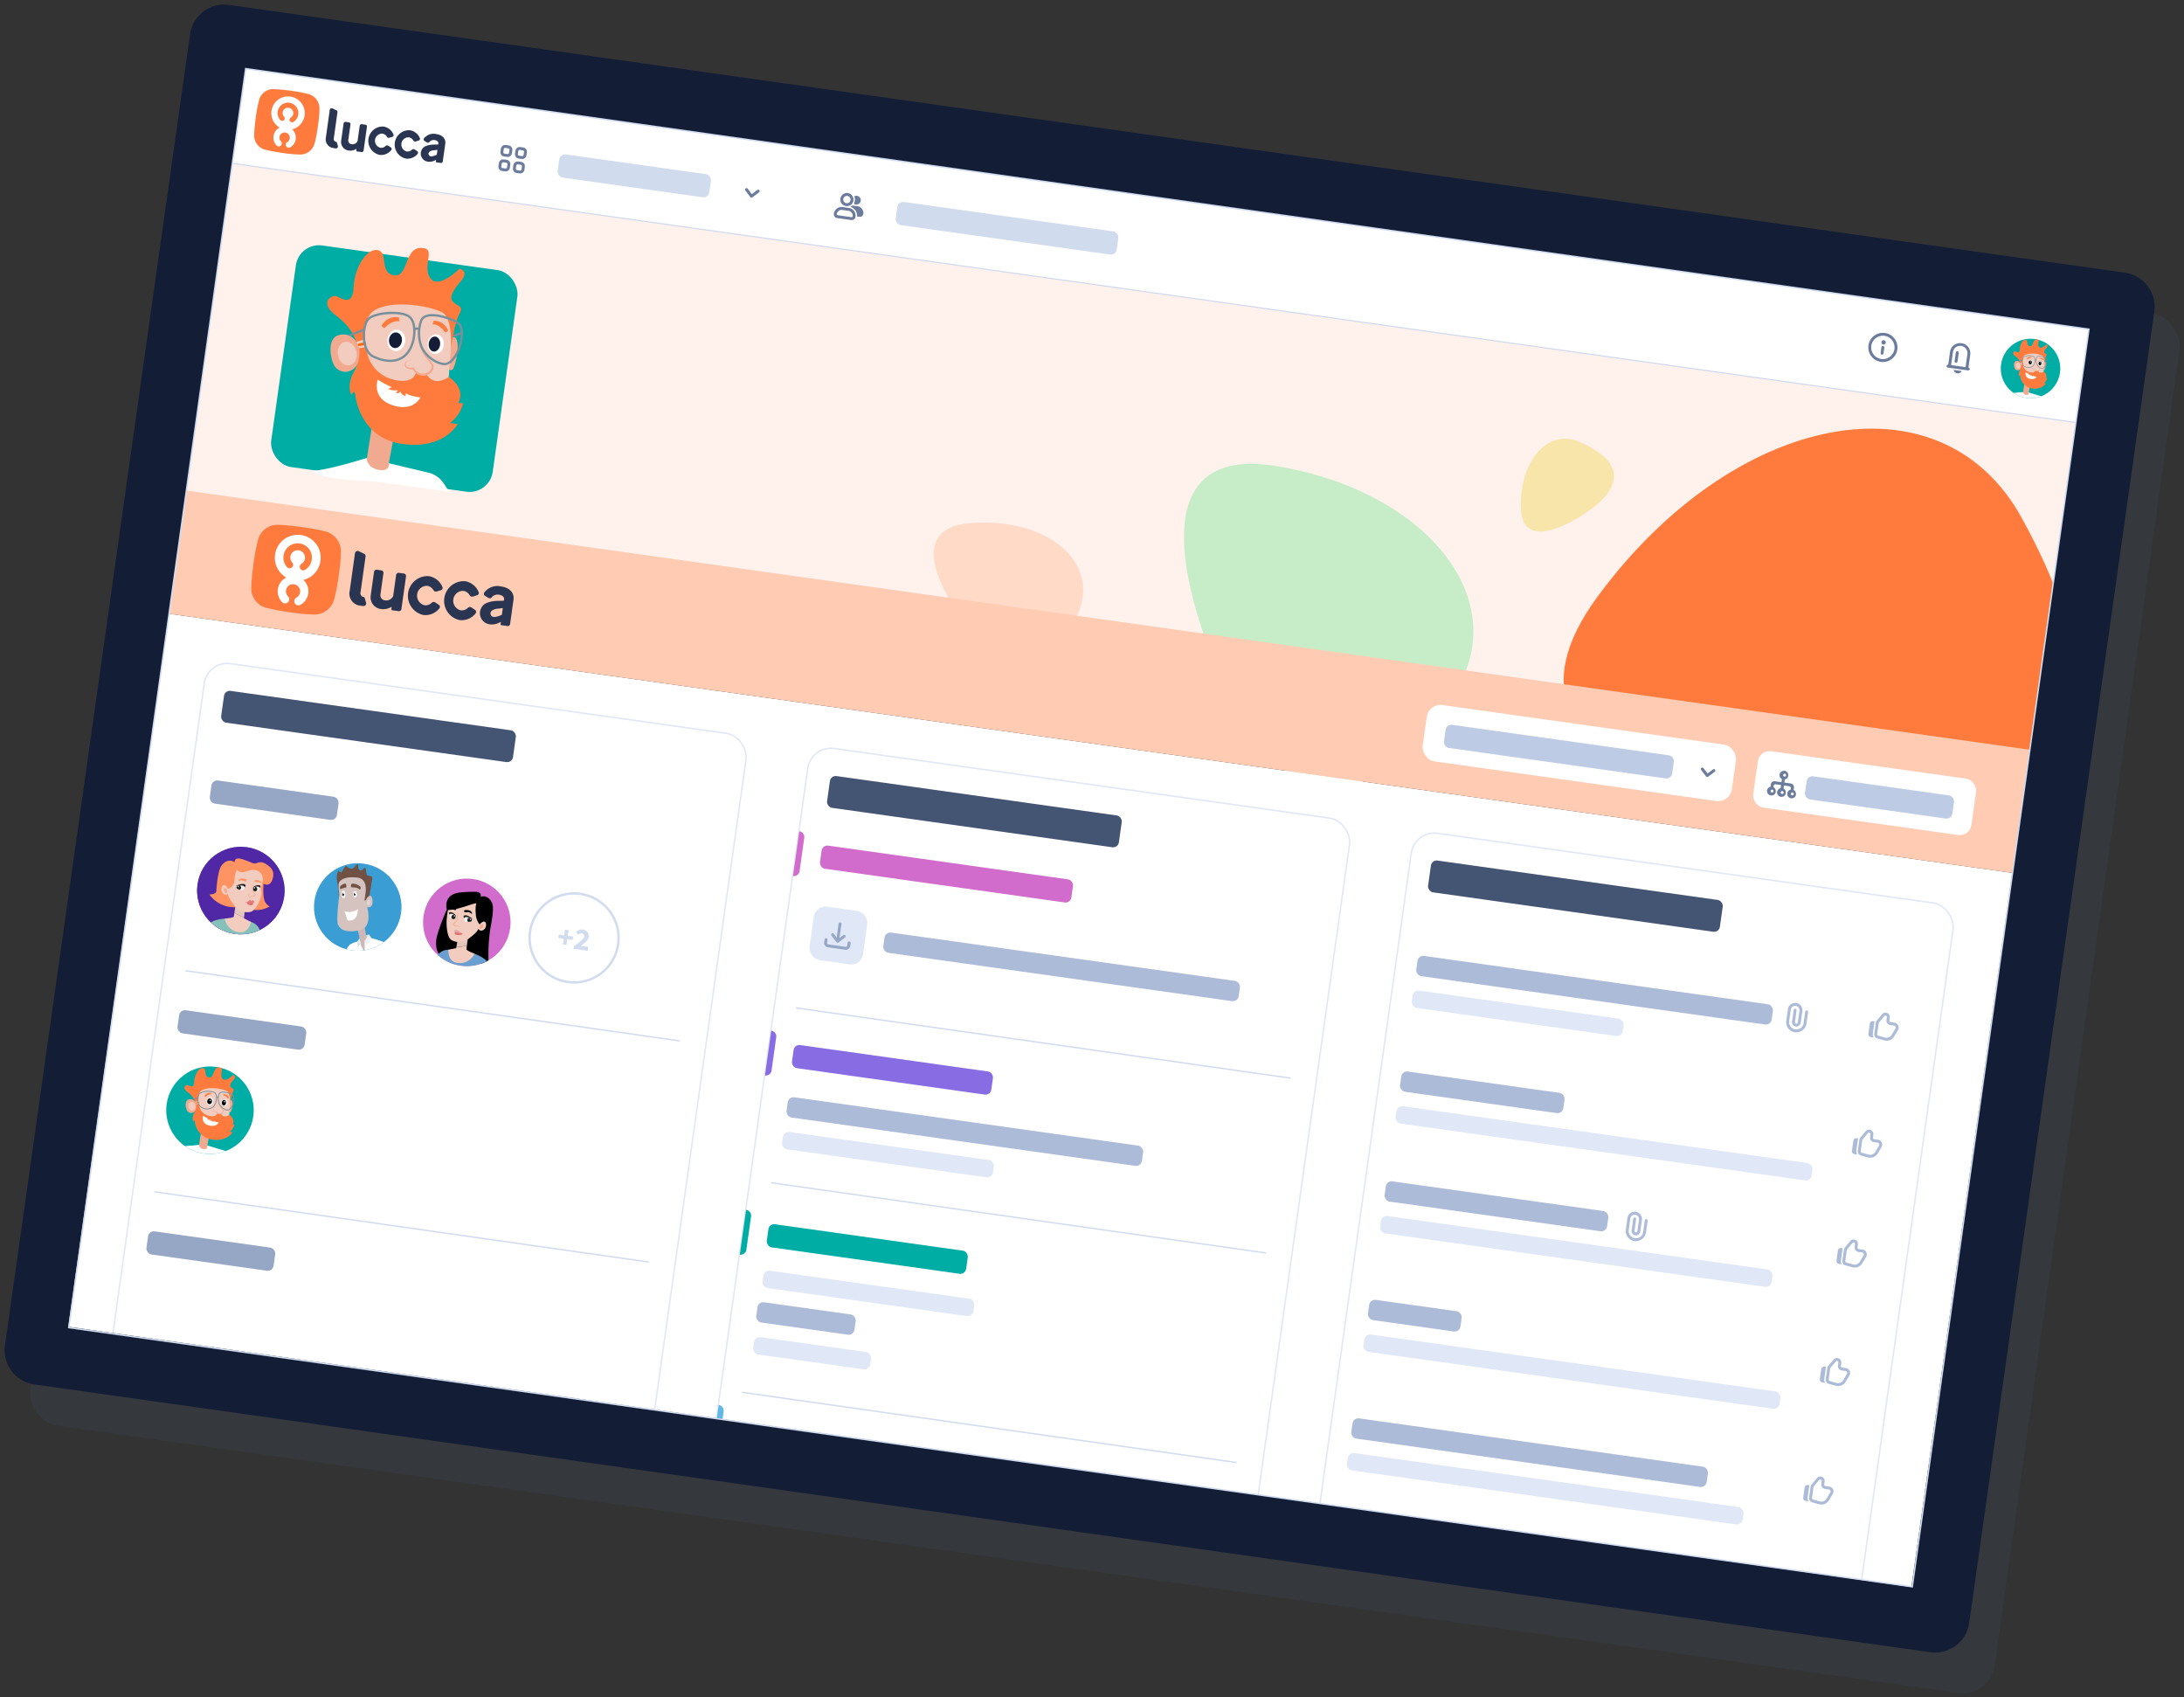 <svg xmlns="http://www.w3.org/2000/svg" xmlns:xlink="http://www.w3.org/1999/xlink" width="507.196" height="394.079" viewBox="0 0 507.196 394.079">
  <rect x="0" y="0" width="507.196" height="394.079" fill="#333333" stroke="none"/>
  <defs>
    <clipPath id="clip-path">
      <ellipse id="Ellipse_5048" data-name="Ellipse 5048" cx="10.162" cy="10.162" rx="10.162" ry="10.162" fill="none"/>
    </clipPath>
    <clipPath id="clip-path-3">
      <ellipse id="Ellipse_5065" data-name="Ellipse 5065" cx="10.162" cy="10.162" rx="10.162" ry="10.162" fill="#886ce4"/>
    </clipPath>
    <clipPath id="clip-path-5">
      <rect id="Rectangle_22307" data-name="Rectangle 22307" width="44.431" height="14.569" fill="none"/>
    </clipPath>
    <clipPath id="clip-path-7">
      <rect id="Rectangle_22309" data-name="Rectangle 22309" width="60.964" height="19.99" fill="none"/>
    </clipPath>
    <clipPath id="clip-path-9">
      <ellipse id="Ellipse_5079" data-name="Ellipse 5079" cx="6.909" cy="6.909" rx="6.909" ry="6.909" fill="none"/>
    </clipPath>
  </defs>
  <g id="Tablette-NEW-2023" transform="translate(253.618 197.039) rotate(8)">
    <g id="Groupe_43498" data-name="Groupe 43498" transform="translate(-233.955 -166.096)">
      <g id="Groupe_43443" data-name="Groupe 43443" transform="translate(7.227 8.74)">
        <g id="Groupe_43442" data-name="Groupe 43442" opacity="0.15">
          <rect id="Rectangle_22260" data-name="Rectangle 22260" width="460.682" height="323.451" rx="7.423" fill="#445473"/>
        </g>
      </g>
      <rect id="Rectangle_22261" data-name="Rectangle 22261" width="437.737" height="82.33" transform="translate(11.221 32.302)" fill="#fff1eb"/>
      <path id="Tracé_83860" data-name="Tracé 83860" d="M789.526,260.045c-20.1,41.194-40.475,22.857-50.362,8.793s-33.562-56.583,2.224-55.825,59.622,23.5,48.138,47.032" transform="translate(-477.579 -140.836)" fill="#c7edc8"/>
      <path id="Tracé_83860-2" data-name="Tracé 83860" d="M1094.23,145.613c40.957,54.578,2.838,69.141-22.507,72.7s-97.747,6.1-72.471-40.812,71.578-63.074,94.978-31.892" transform="translate(-657.212 -85.664)" fill="#ff7b3d"/>
      <path id="Tracé_83860-3" data-name="Tracé 83860" d="M590.082,295.571c-4.65,21.589-16.3,15.362-22.545,9.924s-22.228-22.6-5.4-26.371,30.6,4.113,27.945,16.447" transform="translate(-366.742 -183.927)" fill="#ffdac7"/>
      <path id="Tracé_83860-4" data-name="Tracé 83860" d="M959.7,167.041c13.41,3.683,9.085,10.786,5.446,14.523s-14.989,13.18-16.77,2.468,3.662-19.094,11.324-16.99" transform="translate(-626.836 -110.231)" fill="#f8e5a9"/>
      <rect id="Rectangle_22262" data-name="Rectangle 22262" width="438.148" height="24.164" transform="translate(12.605 12.16)" fill="#fff" stroke="#d1dbee" stroke-miterlimit="10" stroke-width="0.273"/>
      <g id="information" transform="translate(396.231 21.9)">
        <path id="Tracé_101249" data-name="Tracé 101249" d="M1178.495,73.977a.339.339,0,0,1,.678,0v1.355a.339.339,0,0,1-.678,0Z" transform="translate(-1175.446 -70.589)" fill="#6c7c9d"/>
        <path id="Tracé_101250" data-name="Tracé 101250" d="M1178.5,70.654a.508.508,0,1,0-.508-.508A.508.508,0,0,0,1178.5,70.654Z" transform="translate(-1175.115 -67.944)" fill="#6c7c9d"/>
        <path id="Tracé_101251" data-name="Tracé 101251" d="M1172.883,71.414a3.388,3.388,0,1,0-3.388-3.388A3.388,3.388,0,0,0,1172.883,71.414Zm0-.678a2.71,2.71,0,1,0-2.71-2.71A2.71,2.71,0,0,0,1172.883,70.737Z" transform="translate(-1169.495 -64.638)" fill="#6c7c9d" fill-rule="evenodd"/>
      </g>
      <g id="multi_user" data-name="multi user" transform="translate(154.056 23.255)">
        <g id="Groupe_43444" data-name="Groupe 43444">
          <path id="Tracé_101252" data-name="Tracé 101252" d="M459.228,71.687a1.525,1.525,0,1,0-1.525-1.525A1.525,1.525,0,0,0,459.228,71.687Zm0-.678a.847.847,0,1,1,.847-.847A.847.847,0,0,1,459.228,71.01Z" transform="translate(-456.687 -68.638)" fill="#6c7c9d"/>
          <path id="Tracé_101253" data-name="Tracé 101253" d="M456.51,78.638a1.807,1.807,0,0,0-1.807,1.807.9.9,0,0,0,.9.9h3.275a.9.9,0,0,0,.9-.9,1.807,1.807,0,0,0-1.807-1.807Zm0,.678h1.468a1.129,1.129,0,0,1,1.129,1.129.226.226,0,0,1-.226.226h-3.275a.226.226,0,0,1-.226-.226A1.129,1.129,0,0,1,456.51,79.316Z" transform="translate(-454.703 -75.25)" fill="#6c7c9d"/>
          <path id="Tracé_101254" data-name="Tracé 101254" d="M467.162,70.824a1.853,1.853,0,0,0-.277-.978,1.016,1.016,0,1,1,.131,1.7A1.853,1.853,0,0,0,467.162,70.824Z" transform="translate(-462.758 -69.299)" fill="#6c7c9d"/>
          <path id="Tracé_101255" data-name="Tracé 101255" d="M465.273,77a1.872,1.872,0,0,0,.365-.323,1.588,1.588,0,0,1,.345-.038h.9a1.581,1.581,0,0,1,1.581,1.581.791.791,0,0,1-.79.79h-.568A2.146,2.146,0,0,0,465.273,77Z" transform="translate(-461.692 -73.928)" fill="#6c7c9d"/>
        </g>
      </g>
      <g id="Illustration_8" data-name="Illustration 8" transform="translate(75.375 23.255)">
        <g id="Groupe_43446" data-name="Groupe 43446">
          <g id="Groupe_43445" data-name="Groupe 43445">
            <path id="Tracé_101256" data-name="Tracé 101256" d="M222.473,69.993a2.573,2.573,0,0,1,.034-.6,1.014,1.014,0,0,1,.714-.719,5.182,5.182,0,0,1,1.195,0,1.013,1.013,0,0,1,.714.719,5.258,5.258,0,0,1,0,1.2,1.013,1.013,0,0,1-.714.719,5.182,5.182,0,0,1-1.195,0,1.014,1.014,0,0,1-.714-.719,2.573,2.573,0,0,1-.034-.6m1.345.678c-.162,0-.262,0-.337,0a.48.48,0,0,1-.086-.008.338.338,0,0,1-.238-.24.575.575,0,0,1-.008-.087c0-.076,0-.176,0-.34s0-.264,0-.34a.575.575,0,0,1,.008-.087.338.338,0,0,1,.238-.24.482.482,0,0,1,.086-.008c.075,0,.175,0,.337,0s.262,0,.337,0a.483.483,0,0,1,.086.008.338.338,0,0,1,.238.24.515.515,0,0,1,.008.087c0,.076,0,.176,0,.34s0,.264,0,.34a.538.538,0,0,1-.008.087.338.338,0,0,1-.238.24.481.481,0,0,1-.086.008c-.076,0-.175,0-.337,0" transform="translate(-222.473 -68.638)" fill="#6c7c9d" fill-rule="evenodd"/>
            <path id="Tracé_101257" data-name="Tracé 101257" d="M232.53,69.993a2.549,2.549,0,0,1,.035-.6,1.013,1.013,0,0,1,.714-.719,5.182,5.182,0,0,1,1.195,0,1.014,1.014,0,0,1,.714.719,5.3,5.3,0,0,1,0,1.2,1.014,1.014,0,0,1-.714.719,5.182,5.182,0,0,1-1.195,0,1.013,1.013,0,0,1-.714-.719,2.549,2.549,0,0,1-.035-.6m1.346.678c-.163,0-.262,0-.337,0a.541.541,0,0,1-.086-.008.338.338,0,0,1-.237-.24.5.5,0,0,1-.008-.087c0-.076,0-.176,0-.34s0-.264,0-.34a.5.5,0,0,1,.008-.087.338.338,0,0,1,.238-.24.482.482,0,0,1,.086-.008c.076,0,.175,0,.337,0s.262,0,.337,0a.483.483,0,0,1,.086.008.338.338,0,0,1,.238.24.542.542,0,0,1,.008.087c0,.076,0,.176,0,.34s0,.264,0,.34a.663.663,0,0,1-.008.087.338.338,0,0,1-.238.24.523.523,0,0,1-.086.008c-.075,0-.175,0-.337,0" transform="translate(-229.123 -68.638)" fill="#6c7c9d" fill-rule="evenodd"/>
            <path id="Tracé_101258" data-name="Tracé 101258" d="M222.507,79.391a5.3,5.3,0,0,0,0,1.2,1.014,1.014,0,0,0,.714.719,5.182,5.182,0,0,0,1.195,0,1.013,1.013,0,0,0,.714-.719,5.258,5.258,0,0,0,0-1.2,1.013,1.013,0,0,0-.714-.719,5.184,5.184,0,0,0-1.195,0,1.014,1.014,0,0,0-.714.719m.974,1.276c.075,0,.175,0,.337,0s.262,0,.337,0a.481.481,0,0,0,.086-.008.338.338,0,0,0,.238-.24.538.538,0,0,0,.008-.087c0-.076,0-.176,0-.34s0-.264,0-.34a.562.562,0,0,0-.008-.087h0a.337.337,0,0,0-.238-.239.539.539,0,0,0-.086-.008c-.076,0-.175,0-.337,0s-.262,0-.337,0a.549.549,0,0,0-.086.008.338.338,0,0,0-.238.24h0a.549.549,0,0,0-.008.087c0,.076,0,.176,0,.34s0,.264,0,.34a.516.516,0,0,0,.008.087.337.337,0,0,0,.238.239.48.48,0,0,0,.086.008" transform="translate(-222.473 -75.25)" fill="#6c7c9d" fill-rule="evenodd"/>
            <path id="Tracé_101259" data-name="Tracé 101259" d="M232.53,79.993a2.549,2.549,0,0,1,.035-.6,1.013,1.013,0,0,1,.714-.719,5.184,5.184,0,0,1,1.195,0,1.014,1.014,0,0,1,.714.719,5.3,5.3,0,0,1,0,1.2,1.014,1.014,0,0,1-.714.719,5.182,5.182,0,0,1-1.195,0,1.013,1.013,0,0,1-.714-.719,2.549,2.549,0,0,1-.035-.6m1.346.678c-.163,0-.262,0-.337,0a.48.48,0,0,1-.086-.008.338.338,0,0,1-.238-.24.5.5,0,0,1-.008-.087c0-.076,0-.176,0-.34s0-.264,0-.34a.5.5,0,0,1,.008-.087.338.338,0,0,1,.238-.24.481.481,0,0,1,.086-.008c.076,0,.175,0,.337,0s.262,0,.337,0a.482.482,0,0,1,.086.008.338.338,0,0,1,.238.24.551.551,0,0,1,.008.087c0,.076,0,.176,0,.34s0,.264,0,.34a.663.663,0,0,1-.008.087.338.338,0,0,1-.238.24.481.481,0,0,1-.086.008c-.075,0-.175,0-.337,0" transform="translate(-229.123 -75.25)" fill="#6c7c9d" fill-rule="evenodd"/>
          </g>
        </g>
      </g>
      <g id="notification" transform="translate(414.866 21.73)">
        <g id="Groupe_43447" data-name="Groupe 43447">
          <path id="Tracé_101260" data-name="Tracé 101260" d="M1231.583,83.138h-1.917a1.017,1.017,0,0,0,1.917,0Z" transform="translate(-1227.914 -76.701)" fill="#6c7c9d"/>
          <path id="Tracé_101261" data-name="Tracé 101261" d="M1229.495,70.477V72.51a.339.339,0,0,0,.678,0V70.477a.339.339,0,0,0-.678,0Z" transform="translate(-1227.801 -68.105)" fill="#6c7c9d"/>
          <path id="Tracé_101262" data-name="Tracé 101262" d="M1229.577,70.237a.339.339,0,1,0,0-.678V66.51a2.372,2.372,0,0,0-4.743,0v3.049a.339.339,0,1,0,0,.678Zm-.678-3.727v3.049h-3.388V66.51a1.694,1.694,0,1,1,3.388,0Z" transform="translate(-1224.495 -64.138)" fill="#6c7c9d"/>
        </g>
      </g>
      <rect id="Rectangle_22263" data-name="Rectangle 22263" width="35.575" height="5.421" rx="1.355" transform="translate(89.146 23.493)" fill="#d1dbee"/>
      <rect id="Rectangle_22264" data-name="Rectangle 22264" width="51.837" height="5.421" rx="1.355" transform="translate(168.427 23.493)" fill="#d1dbee"/>
      <rect id="Rectangle_22265" data-name="Rectangle 22265" width="443.496" height="174.303" transform="translate(7.155 141.918)" fill="#fff"/>
      <rect id="Rectangle_22266" data-name="Rectangle 22266" width="127.052" height="167.709" rx="5.421" transform="translate(24.434 151.392)" fill="#fff" stroke="#e0e7f6" stroke-miterlimit="10" stroke-width="0.339"/>
      <rect id="Rectangle_22267" data-name="Rectangle 22267" width="127.052" height="167.709" rx="5.421" transform="translate(165.97 151.392)" fill="#fff" stroke="#e0e7f6" stroke-miterlimit="10" stroke-width="0.339"/>
      <rect id="Rectangle_22268" data-name="Rectangle 22268" width="127.052" height="167.709" rx="5.421" transform="translate(307.506 151.392)" fill="#fff" stroke="#e0e7f6" stroke-miterlimit="10" stroke-width="0.339"/>
      <rect id="Rectangle_22269" data-name="Rectangle 22269" width="441.125" height="28.879" transform="translate(9.527 113.039)" fill="#ffccb3"/>
      <path id="Tracé_101263" data-name="Tracé 101263" d="M871.265,748.874" transform="translate(-576.076 -495.151)" fill="none" stroke="#f1f1f2" stroke-miterlimit="10" stroke-width="1.938"/>
      <path id="Tracé_101264" data-name="Tracé 101264" d="M487.541,748.341" transform="translate(-322.359 -494.799)" fill="none" stroke="#f1f1f2" stroke-miterlimit="10" stroke-width="1.938"/>
      <line id="Ligne_214" data-name="Ligne 214" x2="116.006" y2="0.164" transform="translate(29.383 223.45)" fill="none" stroke="#d2dcef" stroke-miterlimit="10" stroke-width="0.323"/>
      <line id="Ligne_215" data-name="Ligne 215" x2="116.006" y2="0.164" transform="translate(171.003 212.269)" fill="none" stroke="#d2dcef" stroke-miterlimit="10" stroke-width="0.323"/>
      <line id="Ligne_216" data-name="Ligne 216" x2="116.006" y2="0.164" transform="translate(171.003 253.265)" fill="none" stroke="#d2dcef" stroke-miterlimit="10" stroke-width="0.323"/>
      <g id="Groupe_43451" data-name="Groupe 43451" transform="translate(107.107 192.746)">
        <g id="Groupe_43450" data-name="Groupe 43450">
          <path id="Tracé_101265" data-name="Tracé 101265" d="M326.735,568.9l.015.56a10.052,10.052,0,1,1-.014,0v-.56m0,0a10.6,10.6,0,0,0-.014,21.21h.015a10.6,10.6,0,0,0,.015-21.21Z" transform="translate(-316.131 -568.9)" fill="#d2dcef"/>
        </g>
      </g>
      <g id="Groupe_43452" data-name="Groupe 43452" transform="translate(114.084 201.164)">
        <path id="Tracé_101266" data-name="Tracé 101266" d="M338,597.586h-1.275V596.8H338v-1.333h.823V596.8H340.1v.787h-1.282v1.333H338Z" transform="translate(-336.725 -594.883)" fill="#d2dcef"/>
        <path id="Tracé_101267" data-name="Tracé 101267" d="M348.17,597.767c1.136-1.005,1.981-1.828,1.981-2.47a.586.586,0,0,0-.626-.663,1.158,1.158,0,0,0-.8.459l-.583-.583a1.9,1.9,0,0,1,1.537-.765,1.438,1.438,0,0,1,1.551,1.479c0,.831-.758,1.581-1.537,2.338.24-.022.561-.051.772-.051h.991v.947H348.17Z" transform="translate(-344.273 -593.746)" fill="#d2dcef"/>
      </g>
      <g id="Illustration_90-2" data-name="Illustration 90" transform="translate(29.384 244.572)">
        <g id="Groupe_43458" data-name="Groupe 43458">
          <g id="Groupe_43457" data-name="Groupe 43457" clip-path="url(#clip-path)">
            <rect id="Rectangle_22270" data-name="Rectangle 22270" width="20.328" height="20.328" transform="translate(-0.002 -0.002)" fill="#00ada5"/>
            <g id="Groupe_43456" data-name="Groupe 43456" transform="translate(3.564 -0.002)">
              <g id="Groupe_43453" data-name="Groupe 43453" transform="translate(2.028 18.242)">
                <path id="Tracé_101268" data-name="Tracé 101268" d="M107.547,775.7c-.1,0-2.557.576-4.315.991a10.133,10.133,0,0,0,9.428-.139l-.017-.076Z" transform="translate(-103.232 -775.703)" fill="#fff"/>
              </g>
              <path id="Tracé_101269" data-name="Tracé 101269" d="M112.663,767.857l-.048,2.951a1.1,1.1,0,0,0,1.169.759c1.018.028.749-.759.749-.759l.1-2.311Z" transform="translate(-107.408 -752.273)" fill="#f1aa90"/>
              <path id="Tracé_101270" data-name="Tracé 101270" d="M101.7,746.644a1.262,1.262,0,0,0-1.444-.323c-.977.314-.623,1.879-.1,2.631a1.154,1.154,0,0,0,2.021-.447A1.375,1.375,0,0,0,101.7,746.644Z" transform="translate(-98.828 -737.976)" fill="#f1aa90"/>
              <path id="Tracé_101271" data-name="Tracé 101271" d="M127.958,743.591s.2-.675.782-.569.469,2.48.194,2.762c-.118.121-.488.057-.606-.368Z" transform="translate(-117.553 -735.845)" fill="#f1aa90"/>
              <path id="Tracé_101272" data-name="Tracé 101272" d="M113.874,736.6l.317,4.792-.558,1.042-5.718-.675s-1.479-1.818-1.715-2.244a3.96,3.96,0,0,0-.266-.441l.209-3.526s2.386-.757,2.427-.758l2.977-.078,1.386.327Z" transform="translate(-102.991 -730.357)" fill="#f2ccbf"/>
              <path id="Tracé_101273" data-name="Tracé 101273" d="M100.162,730.589a4.24,4.24,0,0,0-2.015-1.981c-1.619-.883-.645-1.712-.222-1.646s1.539.768,1.369-.969.692-3.5,1.618-3.417.356,1.942,1.679,1.934.406-2.792,2.258-2.643c.859.063.011,1.692.862,2.488s2.32-1.18,2.32-1.18.9.063.271,1.028-.836,1.606-.358,1.9.9.2.6.934a13.205,13.205,0,0,0-.286,3.066s-.176-2.629-1.131-3.012-4.187-.57-5.736.56c-1.016.741-.513,2.611-.513,2.611Z" transform="translate(-97.247 -721.861)" fill="#ff7b3d"/>
              <path id="Tracé_101274" data-name="Tracé 101274" d="M113.011,740.018l.094.341s-.6-.1-1.19.745c0,0-.29-.094-.263-.206A1.38,1.38,0,0,1,113.011,740.018Z" transform="translate(-106.771 -733.866)" fill="#ff7b3d"/>
              <path id="Tracé_101275" data-name="Tracé 101275" d="M124.355,739.634l-.045.32s.534-.161,1.164.538c0,0,.252-.119.214-.217A1.262,1.262,0,0,0,124.355,739.634Z" transform="translate(-115.141 -733.606)" fill="#ff7b3d"/>
              <path id="Tracé_101276" data-name="Tracé 101276" d="M106.919,747.329l.094.217-.635.221-.1-.169Z" transform="translate(-103.216 -738.7)" fill="#f60"/>
              <path id="Tracé_101277" data-name="Tracé 101277" d="M106.113,748.774l.6-.165A2.973,2.973,0,0,0,109.164,751c2.131.342,2.057-.961,2.057-.961l.807,0s.668,1.3,2.007.113c0,0,1.6.712,1.115,2.076l.41,0a3.076,3.076,0,0,1-.874,1.812l.661,0s-.884,2.406-4.574,2.337a4.732,4.732,0,0,1-4.461-3.679l-.126-.181-.2.32a2.162,2.162,0,0,1-.05-1.955A3.328,3.328,0,0,0,106.113,748.774Z" transform="translate(-102.864 -739.547)" fill="#ff7b3d"/>
              <path id="Tracé_101278" data-name="Tracé 101278" d="M112.518,756.315a7.958,7.958,0,0,0,1.259.461l-.263.208a1.746,1.746,0,0,0,.807,0,.348.348,0,0,1-.13.275.4.4,0,0,0,.382-.208.64.64,0,0,0,.491.329v-.252s.239.193,1.271.187c0,0-.4,1.34-2.282.986A1.671,1.671,0,0,1,112.518,756.315Z" transform="translate(-107.327 -744.642)" fill="#fff"/>
              <ellipse id="Ellipse_5040" data-name="Ellipse 5040" cx="0.761" cy="0.921" rx="0.761" ry="0.921" transform="matrix(1, -0.007, 0.007, 1, 5.531, 7.212)" fill="#fff"/>
              <ellipse id="Ellipse_5041" data-name="Ellipse 5041" cx="0.554" cy="0.671" rx="0.554" ry="0.671" transform="matrix(1, -0.007, 0.007, 1, 5.663, 7.461)"/>
              <ellipse id="Ellipse_5042" data-name="Ellipse 5042" cx="0.695" cy="0.842" rx="0.695" ry="0.842" transform="matrix(1, -0.007, 0.007, 1, 8.971, 7.142)" fill="#fff"/>
              <ellipse id="Ellipse_5043" data-name="Ellipse 5043" cx="0.489" cy="0.642" rx="0.489" ry="0.642" transform="matrix(1, -0.007, 0.007, 1, 9.069, 7.348)"/>
              <ellipse id="Ellipse_5044" data-name="Ellipse 5044" cx="0.846" cy="0.732" rx="0.846" ry="0.732" transform="matrix(1, -0.005, 0.005, 1, 7.994, 9.254)" fill="#f2ccbf"/>
              <path id="Tracé_101279" data-name="Tracé 101279" d="M119.2,748.079a.8.8,0,0,0-.326.189.225.225,0,0,0-.024.3c.125.181.427.13.656.074l.058-.014.032.054a.8.8,0,0,0,.805.351.719.719,0,0,0,.637-.559c.032-.141-.057-.258-.165-.388a5.052,5.052,0,0,0-.351-.365,2.381,2.381,0,0,1-.628-.812,2.845,2.845,0,0,0,.712.724c.132.111.266.221.39.349a.619.619,0,0,1,.221.514.872.872,0,0,1-.789.723.967.967,0,0,1-.974-.461l.089.039a1.545,1.545,0,0,1-.409.026.444.444,0,0,1-.373-.206.3.3,0,0,1,.078-.386A.829.829,0,0,1,119.2,748.079Z" transform="translate(-111.448 -738.422)" fill="#f1aa90"/>
              <path id="Tracé_101280" data-name="Tracé 101280" d="M111.035,739.122a4.088,4.088,0,0,0-3.341.683c-.486.586-.287,2.792.827,3.151a2.357,2.357,0,0,0,2.782-.588C111.975,741.415,111.843,739.483,111.035,739.122Z" transform="translate(-103.99 -733.189)" fill="none" stroke="#78909c" stroke-miterlimit="10" stroke-width="0.197"/>
              <path id="Tracé_101281" data-name="Tracé 101281" d="M121.212,738.821a3.258,3.258,0,0,0,.334,2.242c.57.894,1.834,1.384,2.374,1.106a2.768,2.768,0,0,0,.9-2.43c-.071-.708-.073-1.109-1.027-1.343S121.435,738.056,121.212,738.821Z" transform="translate(-113.044 -732.68)" fill="none" stroke="#78909c" stroke-miterlimit="10" stroke-width="0.197"/>
              <g id="Groupe_43454" data-name="Groupe 43454" transform="translate(2.094 7.518)">
                <path id="Tracé_101282" data-name="Tracé 101282" d="M103.712,744.846l-.283-.058,1.3-.739.116.153Z" transform="translate(-103.429 -744.049)" fill="#78909c"/>
              </g>
              <g id="Groupe_43455" data-name="Groupe 43455" transform="translate(11.034 6.643)">
                <path id="Tracé_101283" data-name="Tracé 101283" d="M129.825,741.827l.633-.359.116.153-.759.43Z" transform="translate(-129.815 -741.468)" fill="#78909c"/>
              </g>
              <path id="Tracé_101284" data-name="Tracé 101284" d="M119.945,742.3a.358.358,0,0,1,.406-.086" transform="translate(-112.255 -735.305)" fill="none" stroke="#78909c" stroke-miterlimit="10" stroke-width="0.197"/>
              <ellipse id="Ellipse_5045" data-name="Ellipse 5045" cx="0.799" cy="1.021" rx="0.799" ry="1.021" transform="translate(1.196 9.141) rotate(-19.765)" fill="#f2ccbf"/>
              <ellipse id="Ellipse_5046" data-name="Ellipse 5046" cx="0.156" cy="0.156" rx="0.156" ry="0.156" transform="translate(6.186 7.735)" fill="#fff"/>
              <ellipse id="Ellipse_5047" data-name="Ellipse 5047" cx="0.156" cy="0.156" rx="0.156" ry="0.156" transform="translate(9.515 7.579)" fill="#fff"/>
            </g>
          </g>
        </g>
      </g>
      <rect id="Rectangle_22271" data-name="Rectangle 22271" width="51.949" height="51.949" rx="5.421" transform="translate(31.995 52.292)" fill="#00ada5"/>
      <g id="Groupe_43462" data-name="Groupe 43462" transform="translate(40.417 49.628)">
        <g id="Groupe_43459" data-name="Groupe 43459" transform="translate(1.974 50.096)">
          <path id="Tracé_101285" data-name="Tracé 101285" d="M137.316,294.341c-.276,0-7.42,3.615-12.2,4.743,3.738,1.888,11.485.4,15.958.4,4.781,0,16.228-.064,16.228-.064l-1.527-1.735a5.905,5.905,0,0,0-3.882-1.979Z" transform="translate(-125.119 -294.341)" fill="#fff"/>
        </g>
        <path id="Tracé_101286" data-name="Tracé 101286" d="M161.184,271.476l-.131,8.018s.411,1.986,3.178,2.063,2.034-2.063,2.034-2.063l.285-6.279Z" transform="translate(-146.904 -229.127)" fill="#f1aa90"/>
        <path id="Tracé_101287" data-name="Tracé 101287" d="M131.389,213.829a3.43,3.43,0,0,0-3.923-.878c-2.654.855-1.693,5.107-.278,7.149.871,1.258,3.932,2.276,5.491-1.214S131.389,213.829,131.389,213.829Z" transform="translate(-123.589 -190.274)" fill="#f1aa90"/>
        <path id="Tracé_101288" data-name="Tracé 101288" d="M202.748,205.533s.555-1.836,2.124-1.546,1.275,6.74.528,7.506c-.321.329-1.326.156-1.648-1Z" transform="translate(-174.473 -184.483)" fill="#f1aa90"/>
        <path id="Tracé_101289" data-name="Tracé 101289" d="M164.474,186.533l.861,13.022-1.516,2.831-15.537-1.834s-4.019-4.942-4.66-6.1a10.771,10.771,0,0,0-.724-1.2l.569-9.58s6.484-2.059,6.6-2.059,8.089-.212,8.089-.212l3.767.888Z" transform="translate(-134.9 -169.57)" fill="#f2ccbf"/>
        <path id="Tracé_101290" data-name="Tracé 101290" d="M127.214,170.2s-1.074-2.985-5.474-5.383-1.755-4.651-.6-4.472,4.182,2.088,3.721-2.633,1.881-9.52,4.4-9.287.968,5.277,4.561,5.256,1.1-7.589,6.136-7.184c2.334.173.029,4.6,2.342,6.761s6.305-3.207,6.305-3.207,2.445.172.737,2.792-2.273,4.364-.974,5.165,2.458.545,1.638,2.538-.778,8.332-.778,8.332-.478-7.144-3.072-8.185-11.379-1.549-15.588,1.522c-2.76,2.014-1.393,7.094-1.393,7.094Z" transform="translate(-119.292 -146.481)" fill="#ff7b3d"/>
        <path id="Tracé_101291" data-name="Tracé 101291" d="M162.131,195.823l.254.926s-1.635-.272-3.233,2.024c0,0-.788-.257-.715-.559A3.752,3.752,0,0,1,162.131,195.823Z" transform="translate(-145.172 -179.106)" fill="#ff7b3d"/>
        <path id="Tracé_101292" data-name="Tracé 101292" d="M192.959,194.779l-.124.869s1.451-.435,3.164,1.462c0,0,.685-.324.583-.589A3.428,3.428,0,0,0,192.959,194.779Z" transform="translate(-167.918 -178.399)" fill="#ff7b3d"/>
        <path id="Tracé_101293" data-name="Tracé 101293" d="M145.577,215.69l.255.589-1.727.6-.28-.458Z" transform="translate(-135.513 -192.241)" fill="#f60"/>
        <path id="Tracé_101294" data-name="Tracé 101294" d="M143.385,219.617l1.636-.449a8.08,8.08,0,0,0,6.654,6.487c5.792.929,5.59-2.613,5.59-2.613l2.192-.013s1.815,3.532,5.454.307c0,0,4.336,1.935,3.03,5.641l1.114-.007a8.361,8.361,0,0,1-2.377,4.924l1.8-.01s-2.4,6.54-12.431,6.351-12.124-10-12.124-10l-.342-.492-.534.87s-1.409-2.043-.137-5.313A9.045,9.045,0,0,0,143.385,219.617Z" transform="translate(-134.555 -194.541)" fill="#ff7b3d"/>
        <path id="Tracé_101295" data-name="Tracé 101295" d="M160.79,240.109a21.62,21.62,0,0,0,3.422,1.254l-.715.564a4.737,4.737,0,0,0,2.192-.013.947.947,0,0,1-.354.748,1.093,1.093,0,0,0,1.038-.565,1.739,1.739,0,0,0,1.336.893l0-.684s.65.524,3.453.508c0,0-1.091,3.643-6.2,2.678S160.79,240.109,160.79,240.109Z" transform="translate(-146.685 -208.387)" fill="#fff"/>
        <ellipse id="Ellipse_5049" data-name="Ellipse 5049" cx="2.067" cy="2.502" rx="2.067" ry="2.502" transform="matrix(1, -0.007, 0.007, 1, 15.031, 19.599)" fill="#fff"/>
        <ellipse id="Ellipse_5050" data-name="Ellipse 5050" cx="1.507" cy="1.823" rx="1.507" ry="1.823" transform="matrix(1, -0.007, 0.007, 1, 15.388, 20.275)" fill="#131d35"/>
        <ellipse id="Ellipse_5051" data-name="Ellipse 5051" cx="1.89" cy="2.287" rx="1.89" ry="2.287" transform="matrix(1, -0.007, 0.007, 1, 24.378, 19.41)" fill="#fff"/>
        <ellipse id="Ellipse_5052" data-name="Ellipse 5052" cx="1.33" cy="1.744" rx="1.33" ry="1.744" transform="matrix(1, -0.007, 0.007, 1, 24.646, 19.97)" fill="#131d35"/>
        <ellipse id="Ellipse_5053" data-name="Ellipse 5053" cx="2.3" cy="1.988" rx="2.3" ry="1.988" transform="matrix(1, -0.005, 0.005, 1, 21.722, 25.148)" fill="#f2ccbf"/>
        <path id="Tracé_101296" data-name="Tracé 101296" d="M178.963,217.727a2.166,2.166,0,0,0-.885.513.612.612,0,0,0-.064.82c.338.491,1.159.353,1.781.2l.157-.038.086.146a2.176,2.176,0,0,0,2.189.953,1.955,1.955,0,0,0,1.73-1.521c.085-.383-.154-.7-.449-1.055s-.622-.667-.954-.993a6.466,6.466,0,0,1-1.706-2.208,7.733,7.733,0,0,0,1.935,1.969c.358.3.722.6,1.061.948a1.682,1.682,0,0,1,.6,1.4,2.369,2.369,0,0,1-2.145,1.965,2.626,2.626,0,0,1-2.648-1.253l.242.107a4.233,4.233,0,0,1-1.111.07,1.206,1.206,0,0,1-1.013-.56.809.809,0,0,1,.211-1.05A2.257,2.257,0,0,1,178.963,217.727Z" transform="translate(-157.884 -191.485)" fill="#f1aa90"/>
        <path id="Tracé_101297" data-name="Tracé 101297" d="M156.759,193.388c-2.2-.981-7.76.264-9.08,1.856s-.779,7.588,2.246,8.564,5.981.634,7.559-1.6C159.316,199.619,158.957,194.369,156.759,193.388Z" transform="translate(-137.614 -177.265)" fill="none" stroke="#78909c" stroke-miterlimit="10" stroke-width="0.535"/>
        <path id="Tracé_101298" data-name="Tracé 101298" d="M184.416,192.572a8.854,8.854,0,0,0,.909,6.091c1.548,2.431,4.983,3.762,6.452,3.007s2.705-3.925,2.438-6.6c-.192-1.925-.2-3.013-2.79-3.65S185.023,190.492,184.416,192.572Z" transform="translate(-162.22 -175.882)" fill="none" stroke="#78909c" stroke-miterlimit="10" stroke-width="0.535"/>
        <g id="Groupe_43460" data-name="Groupe 43460" transform="translate(5.692 20.429)">
          <path id="Tracé_101299" data-name="Tracé 101299" d="M136.861,208.945l-.77-.157,3.541-2.008.315.416Z" transform="translate(-136.091 -206.779)" fill="#78909c"/>
        </g>
        <g id="Groupe_43461" data-name="Groupe 43461" transform="translate(29.985 18.052)">
          <path id="Tracé_101300" data-name="Tracé 101300" d="M207.822,200.739l1.72-.976.315.416-2.062,1.169Z" transform="translate(-207.795 -199.763)" fill="#78909c"/>
        </g>
        <path id="Tracé_101301" data-name="Tracé 101301" d="M180.974,202.028a.972.972,0,0,1,1.1-.235" transform="translate(-160.076 -183.015)" fill="none" stroke="#78909c" stroke-miterlimit="10" stroke-width="0.535"/>
        <ellipse id="Ellipse_5054" data-name="Ellipse 5054" cx="2.172" cy="2.774" rx="2.172" ry="2.774" transform="translate(3.251 24.841) rotate(-19.765)" fill="#f2ccbf"/>
      </g>
      <g id="Illustration_91" data-name="Illustration 91" transform="translate(56.797 193.075)">
        <g id="Groupe_43469" data-name="Groupe 43469" transform="translate(0 0)">
          <ellipse id="Ellipse_5055" data-name="Ellipse 5055" cx="10.162" cy="10.162" rx="10.162" ry="10.162" fill="#3a9ed4"/>
          <path id="Tracé_101302" data-name="Tracé 101302" d="M205.112,617.761c.062.006.922-.39.922-.39l-.151,1.16Z" transform="translate(-192.416 -601.278)" fill="#cdd9dd"/>
          <g id="Groupe_43465" data-name="Groupe 43465">
            <g id="Groupe_43464" data-name="Groupe 43464" clip-path="url(#clip-path)">
              <path id="Tracé_101303" data-name="Tracé 101303" d="M199.193,612.3l1.531,4.3.991,1.524s.471-2.082.454-2.24-1.434-4.213-1.434-4.213Z" transform="translate(-188.503 -597.513)" fill="#ceb8b5"/>
              <g id="Groupe_43463" data-name="Groupe 43463" transform="translate(8.551 16.877)">
                <path id="Tracé_101304" data-name="Tracé 101304" d="M196.444,621.608l1.126,1.65-.389-2.743,1.47-.83s3.594.41,4.018.971,1.13,1.791,1.13,1.791L192.878,624.4a5.429,5.429,0,0,1,1.076-2.6,7.922,7.922,0,0,1,2.159-1.094Z" transform="translate(-192.878 -619.685)" fill="#fff"/>
              </g>
            </g>
          </g>
          <path id="Tracé_101305" data-name="Tracé 101305" d="M200.755,623l.233,1.375.455-.79Z" transform="translate(-189.536 -604.997)" fill="#cdd9dd"/>
          <path id="Tracé_101306" data-name="Tracé 101306" d="M181.787,579.836s-.006-.035-.017-.1a29.353,29.353,0,0,0-1.061-4.425,3.7,3.7,0,0,1-.026-2.445,2.493,2.493,0,0,0,.63.355c.24.059.415-1.007.954-1.739a1.8,1.8,0,0,0,1.375.545c.42-.042.927-1.129,1.245-1.259.23-.094.057,1,.638,1.3s.824-.673,1.184-.693c.321-.019.362,1.571.829,1.692s1.242-.294,1.186.752-.151,5.342-.151,5.342l-6.792.638" transform="translate(-176.129 -570.46)" fill="#705143"/>
          <path id="Tracé_101307" data-name="Tracé 101307" d="M182.736,581.256c-.647.789.218,2.572.256,3.354s.087,6.034.719,6.852,1.654,1.667,4.938.574,1.139-5.626,1.139-5.626,1.239.143,1.092-1.247-.635-1.627-1.067-1.327a1.792,1.792,0,0,0-.537,1.067l-.317.037s.027-.753.014-1.621-.093-3.463-2.427-3.39S183.2,580.69,182.736,581.256Z" transform="translate(-177.463 -576.519)" fill="#d5c3c0"/>
          <ellipse id="Ellipse_5057" data-name="Ellipse 5057" cx="0.468" cy="0.866" rx="0.468" ry="0.866" transform="translate(5.853 6.961) rotate(-10.138)" fill="#fff"/>
          <path id="Tracé_101308" data-name="Tracé 101308" d="M186.169,591.866a.149.149,0,0,1-.111-.27.124.124,0,0,0-.06-.006c-.115.021-.177.21-.139.423s.162.369.277.348.178-.21.139-.423a.677.677,0,0,0-.03-.11A.149.149,0,0,1,186.169,591.866Z" transform="translate(-179.679 -584.23)" fill="#201f1d"/>
          <ellipse id="Ellipse_5058" data-name="Ellipse 5058" cx="0.409" cy="0.757" rx="0.409" ry="0.757" transform="translate(8.58 6.655) rotate(-10.138)" fill="#fff"/>
          <path id="Tracé_101309" data-name="Tracé 101309" d="M194.059,590.781a.13.13,0,0,1-.1-.236.107.107,0,0,0-.052-.005c-.1.018-.155.183-.122.369s.142.322.242.3.155-.183.122-.369a.64.64,0,0,0-.026-.1A.131.131,0,0,1,194.059,590.781Z" transform="translate(-184.923 -583.536)" fill="#201f1d"/>
          <path id="Tracé_101310" data-name="Tracé 101310" d="M184.748,585.124s-.934.437-1.018.87.08.674.4.44a3.547,3.547,0,0,1,.941-.4C185.275,585.96,185.054,585.1,184.748,585.124Z" transform="translate(-178.264 -579.955)" fill="#705143"/>
          <path id="Tracé_101311" data-name="Tracé 101311" d="M191.172,584.461c-.151.032-.228.771-.048.833s1.314-.2,1.778.151.575-.38.231-.6A2.723,2.723,0,0,0,191.172,584.461Z" transform="translate(-183.098 -579.483)" fill="#705143"/>
          <g id="Groupe_43466" data-name="Groupe 43466" transform="translate(6.879 6.335)" style="mix-blend-mode: multiply;isolation: isolate">
            <path id="Tracé_101312" data-name="Tracé 101312" d="M188.046,588.567a6.061,6.061,0,0,1,.413,1.218,1.866,1.866,0,0,1-.077,1.292,5,5,0,0,0-.235.584.548.548,0,0,0,.048.533.732.732,0,0,0,1.03-.073l.037-.043.04.018a.489.489,0,0,0,.347.032.455.455,0,0,0,.257-.243.388.388,0,0,0,.035-.358.353.353,0,0,0-.321-.182.372.372,0,0,1,.353.163.441.441,0,0,1,0,.407.523.523,0,0,1-.292.3.6.6,0,0,1-.431-.017l.077-.025a.85.85,0,0,1-.595.334.764.764,0,0,1-.65-.216.674.674,0,0,1-.086-.68,5.116,5.116,0,0,1,.253-.6,1.888,1.888,0,0,0,.109-1.213A7.994,7.994,0,0,0,188.046,588.567Z" transform="translate(-187.945 -588.567)" fill="#d5c3c0"/>
          </g>
          <g id="Groupe_43467" data-name="Groupe 43467" transform="translate(8.132 14.091)" style="mix-blend-mode: multiply;isolation: isolate">
            <path id="Tracé_101313" data-name="Tracé 101313" d="M192.426,611.694c-.18-.1-.352-.138-.478-.03a.539.539,0,0,0-.178.18.476.476,0,0,0-.066.263.351.351,0,0,1-.046-.311.551.551,0,0,1,.2-.262.389.389,0,0,1,.339-.052A.413.413,0,0,1,192.426,611.694Z" transform="translate(-191.641 -611.462)" fill="#d5c3c0"/>
          </g>
          <g id="Groupe_43468" data-name="Groupe 43468" transform="translate(9.773 10.449)" style="mix-blend-mode: multiply;isolation: isolate">
            <path id="Tracé_101314" data-name="Tracé 101314" d="M197.245,601.158a.6.6,0,0,0-.34-.294.733.733,0,0,0-.22-.048.214.214,0,0,0-.2.081.21.21,0,0,1,.191-.179.618.618,0,0,1,.27.025A.429.429,0,0,1,197.245,601.158Z" transform="translate(-196.485 -600.711)" fill="#d5c3c0"/>
          </g>
          <path id="Tracé_101315" data-name="Tracé 101315" d="M189.085,602.258a1.428,1.428,0,0,0,.49-.884s-.044.831-.416,1.032Z" transform="translate(-181.819 -590.7)" fill="#d5c3c0" style="mix-blend-mode: multiply;isolation: isolate"/>
          <path id="Tracé_101316" data-name="Tracé 101316" d="M189.085,602.181a3.256,3.256,0,0,0,2.974-.923s.609,2.98-1.967,2.928Z" transform="translate(-181.819 -590.624)" fill="#fff"/>
          <ellipse id="Ellipse_5059" data-name="Ellipse 5059" cx="0.651" cy="0.396" rx="0.651" ry="0.396" transform="matrix(0.091, -0.996, 0.996, 0.091, 12.083, 9.378)" fill="#fff" opacity="0.3"/>
          <path id="Tracé_101317" data-name="Tracé 101317" d="M206.342,617.371l-.764,1.614.689.909.782-1.738Z" transform="translate(-192.725 -601.277)" fill="#eceff1"/>
          <path id="Tracé_101318" data-name="Tracé 101318" d="M201.636,622.392s-1.008-.7-.9-.8a3.906,3.906,0,0,0,.356-.72Z" transform="translate(-189.519 -603.592)" fill="#eceff1"/>
        </g>
      </g>
      <g id="Illustration_92" data-name="Illustration 92" transform="translate(29.384 193.075)">
        <g id="Groupe_43473" data-name="Groupe 43473" transform="translate(0 0)">
          <ellipse id="Ellipse_5060" data-name="Ellipse 5060" cx="10.162" cy="10.162" rx="10.162" ry="10.162" fill="#886ce4"/>
          <g id="Groupe_43472" data-name="Groupe 43472" clip-path="url(#clip-path-3)">
            <ellipse id="Ellipse_5061" data-name="Ellipse 5061" cx="10.162" cy="10.162" rx="10.162" ry="10.162" fill="#5027a5"/>
            <g id="Groupe_43471" data-name="Groupe 43471" transform="translate(3.042 2.838)">
              <path id="Tracé_101319" data-name="Tracé 101319" d="M100.475,579.273s-.241-1.159,1.241-1.013,2.931.717,3.472.631,1.108-.875,2.491-.258,2.411,1.348,2.053,3.342-1.89,1.277-1.89,1.277.136,3.411,1.1,4.358,1.153.552,1.153.552a5.856,5.856,0,0,1-4.122,1.428,31.906,31.906,0,0,0-3.6-.073,7.071,7.071,0,0,1-6.66-2.033s1.589-.181,1.5-1.044-.324-4.721.367-5.994C98.314,579.1,99.575,578.728,100.475,579.273Z" transform="translate(-95.709 -578.247)" fill="#ff9361"/>
              <path id="Tracé_101320" data-name="Tracé 101320" d="M102.708,619.538l-1.267.175s-3.314.725-3.62,2.07,9.206,2.363,12.417.756a3.09,3.09,0,0,0-2.655-2.89A12.67,12.67,0,0,0,102.708,619.538Z" transform="translate(-97.101 -605.428)" fill="#85c0ba"/>
              <g id="Groupe_43470" data-name="Groupe 43470" transform="translate(4.34 10.057)">
                <path id="Tracé_101321" data-name="Tracé 101321" d="M116.747,608.719l-2.262-.789s0,1.509-.015,2.554a8.044,8.044,0,0,0,2.37.751Z" transform="translate(-112.454 -607.93)" fill="#e5c7bb"/>
                <path id="Tracé_101322" data-name="Tracé 101322" d="M112.915,616.452l-.009-.233a8.041,8.041,0,0,1-2.37-.751c-.006.5-.013.889-.023.963-.03.23-1.993.711-1.993.711a3.739,3.739,0,0,0,4.348,2.593c1.625-.428,1.794-2.656,1.794-2.656Z" transform="translate(-108.52 -612.914)" fill="#f2ccbf"/>
              </g>
              <path id="Tracé_101323" data-name="Tracé 101323" d="M106.342,585.067a1.264,1.264,0,0,0,1.223.462c.825-.123,2.084-1.067,3.057-.907a2.057,2.057,0,0,1,1.96,2.117c.079,1.493-.394,1.335.048,2.562s-.562,4.379-1.669,4.991a3.567,3.567,0,0,1-4.115-.93c-1.28-1.244-1.794-2.044-1.8-2.479a.781.781,0,0,1-.73.34,1.226,1.226,0,0,1-.933-1.126c-.075-.574.2-1.159.645-1.047s.85.794.85.794a2.48,2.48,0,0,0,1.241-2.386A5.367,5.367,0,0,1,106.342,585.067Z" transform="translate(-100.774 -582.45)" fill="#f2ccbf"/>
              <path id="Tracé_101324" data-name="Tracé 101324" d="M115.159,595.99a2.227,2.227,0,0,1-.227,1.013c-.321.368-1.708-.117-1.778-.3a1.023,1.023,0,0,1,.089-.555l1.18-.293Z" transform="translate(-107.231 -589.89)" fill="#eceff1"/>
              <path id="Tracé_101325" data-name="Tracé 101325" d="M114.9,595.9s.463-.541-.113-.719-1.592.455-1.96.58a6.884,6.884,0,0,0,1.125-.178C114.86,595.389,114.9,595.9,114.9,595.9Z" transform="translate(-107.027 -589.423)" fill="#201f1d"/>
              <path id="Tracé_101326" data-name="Tracé 101326" d="M126.173,595.416a1.613,1.613,0,0,1-.144.628c-.159.31-1.078.346-1.3.223-.2-.108-.149-.259-.141-.366a.828.828,0,0,1,.373-.6C125.237,595.125,126.084,594.658,126.173,595.416Z" transform="translate(-114.794 -589.322)" fill="#eceff1"/>
              <path id="Tracé_101327" data-name="Tracé 101327" d="M124.851,596.585a.523.523,0,0,0,.264.419.894.894,0,0,0,.465-.013.519.519,0,0,0,.231-.483.483.483,0,1,0-.96.078Z" transform="translate(-114.977 -590.005)" fill="#201f1d"/>
              <path id="Tracé_101328" data-name="Tracé 101328" d="M124.571,595.415a.816.816,0,0,1,.322-.535,2.335,2.335,0,0,1,.631-.328c.17-.062,1.125-.252.628.565,0,0-.036-.444-.775-.23S124.571,595.415,124.571,595.415Z" transform="translate(-114.792 -588.985)" fill="#201f1d"/>
              <path id="Tracé_101329" data-name="Tracé 101329" d="M113.454,597.1a.4.4,0,0,0,.047.191,2.05,2.05,0,0,0,.762.261.58.58,0,0,0,.257-.539.473.473,0,0,0-.572-.427C113.655,596.611,113.429,596.784,113.454,597.1Z" transform="translate(-107.441 -590.372)" fill="#201f1d"/>
              <ellipse id="Ellipse_5062" data-name="Ellipse 5062" cx="0.151" cy="0.151" rx="0.151" ry="0.151" transform="translate(6.229 6.347)" fill="#eceff1"/>
              <ellipse id="Ellipse_5063" data-name="Ellipse 5063" cx="0.151" cy="0.151" rx="0.151" ry="0.151" transform="translate(10.028 6.108)" fill="#eceff1"/>
              <path id="Tracé_101330" data-name="Tracé 101330" d="M123.471,606.866s.192.428-.142.6-1.232.161-1.241-.4C122.084,606.825,123.471,606.866,123.471,606.866Z" transform="translate(-113.151 -597.168)" fill="#e46f70"/>
              <path id="Tracé_101331" data-name="Tracé 101331" d="M122.2,605.426l.249-.254s.439.238.432.385a.308.308,0,0,1-.318.3c-.2,0-.266-.145-.423-.059s-1.014.428-1.321.074a.7.7,0,0,0,.648-.266c.27-.34.289-.424.379-.372S122.2,605.426,122.2,605.426Z" transform="translate(-112.31 -596.05)" fill="#e47e7d"/>
              <path id="Tracé_101332" data-name="Tracé 101332" d="M125.146,591.306c.009-.033,1.244-.37,1.61.273s-.309-.087-.778,0S124.991,591.873,125.146,591.306Z" transform="translate(-115.154 -586.804)" fill="#ff9361"/>
              <path id="Tracé_101333" data-name="Tracé 101333" d="M115.833,591.6c-.008-.039-1.358-.458-1.794.282s.346-.095.86.014S115.978,592.258,115.833,591.6Z" transform="translate(-107.745 -586.972)" fill="#ff9361"/>
              <path id="Tracé_101334" data-name="Tracé 101334" d="M123.135,593.294a2.085,2.085,0,0,0,.045,1.953,1.752,1.752,0,0,0,.327.374,1.581,1.581,0,0,0,.2.145.963.963,0,0,0,.108.056.176.176,0,0,1,.071.21.782.782,0,0,1-.916.53l.058-.012a1.049,1.049,0,0,1-.435.183.325.325,0,0,1-.252-.061.569.569,0,0,1-.129-.207c-.058-.128-.09-.357.088-.437a.425.425,0,0,1,.414.15.423.423,0,0,0-.393-.1c-.121.065-.083.236-.026.353.062.14.144.223.28.187a1.028,1.028,0,0,0,.368-.18l.028-.02.03.008a.632.632,0,0,0,.724-.424c.014-.036-.012-.05.018-.025a1.02,1.02,0,0,1-.122-.066,1.761,1.761,0,0,1-.219-.166,1.913,1.913,0,0,1-.348-.415,1.7,1.7,0,0,1-.238-1.037A2.067,2.067,0,0,1,123.135,593.294Z" transform="translate(-113.201 -588.196)" fill="#f1aa90"/>
              <ellipse id="Ellipse_5064" data-name="Ellipse 5064" cx="0.349" cy="0.611" rx="0.349" ry="0.611" transform="matrix(0.88, -0.474, 0.474, 0.88, 3.007, 7.459)" fill="#f1aa90"/>
            </g>
          </g>
        </g>
      </g>
      <g id="Illustration_94" data-name="Illustration 94" transform="translate(82.377 193.075)">
        <g id="Groupe_43477" data-name="Groupe 43477" transform="translate(0 0)">
          <g id="Groupe_43476" data-name="Groupe 43476">
            <g id="Groupe_43475" data-name="Groupe 43475" clip-path="url(#clip-path)">
              <ellipse id="Ellipse_5066" data-name="Ellipse 5066" cx="10.162" cy="10.162" rx="10.162" ry="10.162" fill="#d16bcc"/>
              <path id="Tracé_101335" data-name="Tracé 101335" d="M262.893,579.273s.241-1.159-1.241-1.013a27.014,27.014,0,0,0-3.472.631c-4.209.983-2.655,4.362-2.655,4.362s-1.582,5.623-1.431,7.6c.255,3.329,2.119,4,4.6,3.848s8.243-.1,8.243-.1a40.6,40.6,0,0,1-.785-8.16c0-.867.324-4.721-.367-5.994C265.054,579.1,263.793,578.728,262.893,579.273Z" transform="translate(-250.377 -575.409)"/>
              <path id="Tracé_101336" data-name="Tracé 101336" d="M262.9,619.538l1.267.175s3.314.725,3.62,2.07-9.206,2.363-12.417.756a3.09,3.09,0,0,1,2.655-2.89A12.67,12.67,0,0,1,262.9,619.538Z" transform="translate(-251.23 -602.59)" fill="#69a0d1"/>
              <g id="Groupe_43474" data-name="Groupe 43474" transform="translate(6.8 12.895)">
                <path id="Tracé_101337" data-name="Tracé 101337" d="M268.487,608.719l2.261-.789s0,1.509.016,2.554a8.045,8.045,0,0,1-2.37.751Z" transform="translate(-266.637 -607.93)" fill="#e4c5b9"/>
                <path id="Tracé_101338" data-name="Tracé 101338" d="M264.958,616.452l.009-.233a8.042,8.042,0,0,0,2.37-.751c.005.5.013.889.023.963.03.23,1.993.711,1.993.711a3.739,3.739,0,0,1-4.348,2.593c-1.625-.428-1.794-2.656-1.794-2.656Z" transform="translate(-263.211 -612.914)" fill="#f2ccbf"/>
              </g>
              <path id="Tracé_101339" data-name="Tracé 101339" d="M265.4,585.97a12.981,12.981,0,0,0-1.489.637c-3.518,1.8-4.787,1.834-4.787,1.834a16.249,16.249,0,0,0-.012,1.763c-.016,1.3.562,4.379,1.669,4.991a3.567,3.567,0,0,0,4.115-.93c1.28-1.244,1.794-2.044,1.8-2.479a.781.781,0,0,0,.73.34,1.227,1.227,0,0,0,.933-1.126c.075-.574-.2-1.159-.645-1.047s-.85.795-.85.795a4.172,4.172,0,0,1-1.241-2.386A7.668,7.668,0,0,1,265.4,585.97Z" transform="translate(-253.684 -580.515)" fill="#f2ccbf"/>
              <path id="Tracé_101340" data-name="Tracé 101340" d="M264.586,593.53a4.785,4.785,0,0,1,.233,1.192,2.021,2.021,0,0,1-.234,1.218c-.12.2-.325.3-.405.437-.1.137-.031.269.134.359a.58.58,0,0,0,.512.065.671.671,0,0,1,.632.087l-.034-.013a.518.518,0,0,0,.287-.07.247.247,0,0,0,.089-.273.271.271,0,0,1-.06.31.586.586,0,0,1-.314.127l-.012,0-.022-.015a.579.579,0,0,0-.521-.017.691.691,0,0,1-.642-.045.55.55,0,0,1-.257-.246.39.39,0,0,1,.041-.374c.131-.211.325-.292.41-.443a2.1,2.1,0,0,0,.253-1.106A7.523,7.523,0,0,0,264.586,593.53Z" transform="translate(-256.893 -585.514)" fill="#f1aa90"/>
              <path id="Tracé_101341" data-name="Tracé 101341" d="M270.752,595.99a2.227,2.227,0,0,0,.227,1.013c.321.368,1.708-.117,1.778-.3a1.024,1.024,0,0,0-.089-.555l-1.18-.293Z" transform="translate(-261.397 -587.052)" fill="#eceff1"/>
              <path id="Tracé_101342" data-name="Tracé 101342" d="M270.571,595.9s-.463-.541.113-.719,1.592.455,1.96.58a6.884,6.884,0,0,1-1.124-.178C270.61,595.389,270.571,595.9,270.571,595.9Z" transform="translate(-261.161 -586.585)" fill="#201f1d"/>
              <path id="Tracé_101343" data-name="Tracé 101343" d="M260.564,595.416a1.613,1.613,0,0,0,.144.628c.159.31,1.077.346,1.3.223.2-.108.149-.259.141-.366a.828.828,0,0,0-.373-.6C261.5,595.125,260.653,594.658,260.564,595.416Z" transform="translate(-254.661 -586.484)" fill="#eceff1"/>
              <path id="Tracé_101344" data-name="Tracé 101344" d="M263.126,596.585a.523.523,0,0,1-.264.419.894.894,0,0,1-.465-.013.52.52,0,0,1-.231-.483.483.483,0,1,1,.96.078Z" transform="translate(-255.719 -587.167)" fill="#201f1d"/>
              <path id="Tracé_101345" data-name="Tracé 101345" d="M261.926,595.415a.816.816,0,0,0-.322-.535,2.34,2.34,0,0,0-.631-.328c-.17-.062-1.125-.252-.628.565,0,0,.036-.444.775-.23S261.926,595.415,261.926,595.415Z" transform="translate(-254.422 -586.147)" fill="#201f1d"/>
              <path id="Tracé_101346" data-name="Tracé 101346" d="M274.315,597.1a.394.394,0,0,1-.047.191,2.048,2.048,0,0,1-.762.261.58.58,0,0,1-.257-.539.473.473,0,0,1,.572-.427C274.114,596.611,274.34,596.784,274.315,597.1Z" transform="translate(-263.046 -587.533)" fill="#201f1d"/>
              <ellipse id="Ellipse_5067" data-name="Ellipse 5067" cx="0.151" cy="0.151" rx="0.151" ry="0.151" transform="translate(10.751 9.185)" fill="#eceff1"/>
              <ellipse id="Ellipse_5068" data-name="Ellipse 5068" cx="0.151" cy="0.151" rx="0.151" ry="0.151" transform="translate(6.952 8.946)" fill="#eceff1"/>
              <path id="Tracé_101347" data-name="Tracé 101347" d="M265.965,607.367s-.192.429.142.6,1.663.08,1.672-.479Z" transform="translate(-258.196 -594.663)" fill="#e46f70"/>
              <path id="Tracé_101348" data-name="Tracé 101348" d="M265.339,606.313c0,.378.3.28.7.291.509.014,1.189.225,1.367.02a1.048,1.048,0,0,1-.648-.266,1.578,1.578,0,0,0-.963-.3C265.47,606.075,265.339,606.154,265.339,606.313Z" transform="translate(-257.818 -593.8)" fill="#e3a7a5"/>
              <path id="Tracé_101349" data-name="Tracé 101349" d="M261.311,591.306c-.009-.033-1.244-.37-1.61.273s.309-.087.778,0S261.466,591.873,261.311,591.306Z" transform="translate(-254.021 -583.966)"/>
              <path id="Tracé_101350" data-name="Tracé 101350" d="M270.232,591.6c.008-.039,1.358-.458,1.794.282s-.346-.095-.86.014S270.088,592.258,270.232,591.6Z" transform="translate(-261.038 -584.134)"/>
              <ellipse id="Ellipse_5069" data-name="Ellipse 5069" cx="0.611" cy="0.349" rx="0.611" ry="0.349" transform="matrix(0.474, -0.88, 0.88, 0.474, 13.082, 11.043)" fill="#f1aa90"/>
            </g>
          </g>
        </g>
      </g>
      <rect id="Rectangle_22272" data-name="Rectangle 22272" width="51.16" height="13.213" rx="2.71" transform="translate(384.246 121.747)" fill="#fff"/>
      <rect id="Rectangle_22273" data-name="Rectangle 22273" width="72.504" height="13.213" rx="3.227" transform="translate(306.659 121.747)" fill="#fff"/>
      <rect id="Rectangle_22274" data-name="Rectangle 22274" width="53.531" height="5.421" rx="1.355" transform="translate(311.403 125.982)" fill="#becbe4"/>
      <rect id="Rectangle_22275" data-name="Rectangle 22275" width="34.558" height="5.421" rx="1.355" transform="translate(396.104 126.151)" fill="#becbe4"/>
      <g id="down" transform="translate(371.364 127.711)">
        <path id="Tracé_101351" data-name="Tracé 101351" d="M1096.2,377.044a.339.339,0,0,1,.479,0l1.116,1.116,1.115-1.116a.339.339,0,1,1,.479.479l-1.355,1.355a.339.339,0,0,1-.479,0l-1.355-1.355A.339.339,0,0,1,1096.2,377.044Z" transform="translate(-1096.098 -376.945)" fill="#6c7c9d" fill-rule="evenodd"/>
      </g>
      <g id="down-2" data-name="down" transform="translate(132.845 25.392)">
        <path id="Tracé_101352" data-name="Tracé 101352" d="M392.2,75.044a.338.338,0,0,1,.479,0l1.116,1.116,1.116-1.116a.339.339,0,1,1,.479.479l-1.355,1.355a.338.338,0,0,1-.479,0L392.2,75.523A.338.338,0,0,1,392.2,75.044Z" transform="translate(-392.098 -74.945)" fill="#6c7c9d" fill-rule="evenodd"/>
      </g>
      <g id="organization" transform="translate(387.295 125.812)">
        <path id="Tracé_101353" data-name="Tracé 101353" d="M1147.523,372.357a1.017,1.017,0,0,1-.678.958v.736h1.482a.889.889,0,0,1,.89.89v.523a1.041,1.041,0,0,1,.484,1.59.626.626,0,0,1-.193.192,1.035,1.035,0,0,1-1.646-.824,1.017,1.017,0,0,1,.677-.958v-.291a.445.445,0,0,0-.445-.445h-1.249v.736a1.016,1.016,0,1,1-.678,0v-.736h-1.292a.4.4,0,0,0-.4.4v.333a1.042,1.042,0,0,1,.477,1.6.585.585,0,0,1-.175.174,1.036,1.036,0,0,1-1.657-.817,1.017,1.017,0,0,1,.677-.958v-.608a.8.8,0,0,1,.805-.8h1.567v-.736a1.017,1.017,0,1,1,1.355-.958Zm-.857.322a.339.339,0,1,0-.339-.339A.339.339,0,0,0,1146.667,372.679Zm-2.372,3.388a.339.339,0,1,0,.339.339A.339.339,0,0,0,1144.295,376.067Zm4.743,0a.339.339,0,1,0,.339.339A.339.339,0,0,0,1149.038,376.067Zm-2.033.339a.339.339,0,1,1-.339-.339A.339.339,0,0,1,1147.005,376.406Z" transform="translate(-1143.119 -371.341)" fill="#6c7c9d" fill-rule="evenodd"/>
      </g>
      <rect id="Rectangle_22276" data-name="Rectangle 22276" width="68.439" height="7.454" rx="1.355" transform="translate(29.383 157.66)" fill="#445473"/>
      <rect id="Rectangle_22277" data-name="Rectangle 22277" width="68.439" height="7.454" rx="1.355" transform="translate(171.476 157.66)" fill="#445473"/>
      <rect id="Rectangle_22278" data-name="Rectangle 22278" width="68.439" height="7.454" rx="1.355" transform="translate(312.419 157.66)" fill="#445473"/>
      <rect id="Rectangle_22279" data-name="Rectangle 22279" width="29.815" height="5.421" rx="1.355" transform="translate(29.383 178.666)" fill="#96a6c5"/>
      <rect id="Rectangle_22280" data-name="Rectangle 22280" width="83.346" height="4.743" rx="1.355" transform="translate(189.094 191.879)" fill="#acbbd7"/>
      <rect id="Rectangle_22281" data-name="Rectangle 22281" width="83.346" height="4.743" rx="1.355" transform="translate(172.154 232.875)" fill="#acbbd7"/>
      <rect id="Rectangle_22282" data-name="Rectangle 22282" width="49.466" height="4.066" rx="1.355" transform="translate(172.154 241.006)" fill="#e0e7f6"/>
      <rect id="Rectangle_22283" data-name="Rectangle 22283" width="83.346" height="4.743" rx="1.355" transform="translate(312.419 180.021)" fill="#acbbd7"/>
      <rect id="Rectangle_22284" data-name="Rectangle 22284" width="49.466" height="4.066" rx="1.355" transform="translate(312.419 188.153)" fill="#e0e7f6"/>
      <rect id="Rectangle_22285" data-name="Rectangle 22285" width="38.285" height="4.743" rx="1.355" transform="translate(312.419 207.126)" fill="#acbbd7"/>
      <rect id="Rectangle_22286" data-name="Rectangle 22286" width="97.576" height="4.066" rx="1.355" transform="translate(312.419 215.257)" fill="#e0e7f6"/>
      <rect id="Rectangle_22287" data-name="Rectangle 22287" width="52.176" height="4.743" rx="1.355" transform="translate(312.419 232.875)" fill="#acbbd7"/>
      <rect id="Rectangle_22288" data-name="Rectangle 22288" width="91.816" height="4.066" rx="1.355" transform="translate(312.419 241.006)" fill="#e0e7f6"/>
      <rect id="Rectangle_22289" data-name="Rectangle 22289" width="21.684" height="4.743" rx="1.355" transform="translate(312.419 260.657)" fill="#acbbd7"/>
      <rect id="Rectangle_22290" data-name="Rectangle 22290" width="97.576" height="4.066" rx="1.355" transform="translate(312.419 268.788)" fill="#e0e7f6"/>
      <rect id="Rectangle_22291" data-name="Rectangle 22291" width="83.346" height="4.743" rx="1.355" transform="translate(312.419 288.439)" fill="#acbbd7"/>
      <rect id="Rectangle_22292" data-name="Rectangle 22292" width="92.833" height="4.066" rx="1.355" transform="translate(312.419 296.57)" fill="#e0e7f6"/>
      <rect id="Rectangle_22293" data-name="Rectangle 22293" width="29.815" height="5.421" rx="1.355" transform="translate(29.383 232.536)" fill="#96a6c5"/>
      <line id="Ligne_217" data-name="Ligne 217" x2="116.006" y2="0.164" transform="translate(29.383 275.287)" fill="none" stroke="#d2dcef" stroke-miterlimit="10" stroke-width="0.323"/>
      <rect id="Rectangle_22294" data-name="Rectangle 22294" width="29.815" height="5.421" rx="1.355" transform="translate(29.383 284.373)" fill="#96a6c5"/>
      <rect id="Piama" width="20.328" height="20.328" transform="translate(29.516 296.57)" fill="none"/>
      <path id="Rectangle_22295" data-name="Rectangle 22295" d="M0,0H0A1.355,1.355,0,0,1,1.355,1.355V9.148A1.355,1.355,0,0,1,0,10.5H0a0,0,0,0,1,0,0V0A0,0,0,0,1,0,0Z" transform="translate(166.055 171.551)" fill="#d16bcc"/>
      <rect id="Rectangle_22296" data-name="Rectangle 22296" width="58.952" height="5.421" rx="1.355" transform="translate(171.815 173.923)" fill="#d16bcc"/>
      <path id="Rectangle_22297" data-name="Rectangle 22297" d="M0,0H0A1.355,1.355,0,0,1,1.355,1.355V9.148A1.355,1.355,0,0,1,0,10.5H0a0,0,0,0,1,0,0V0A0,0,0,0,1,0,0Z" transform="translate(166.055 218.306)" fill="#886ce4"/>
      <rect id="Rectangle_22298" data-name="Rectangle 22298" width="46.755" height="5.421" rx="1.355" transform="translate(171.815 220.678)" fill="#886ce4"/>
      <rect id="Rectangle_22299" data-name="Rectangle 22299" width="23.039" height="4.743" rx="1.355" transform="translate(171.815 280.985)" fill="#acbbd7"/>
      <rect id="Rectangle_22300" data-name="Rectangle 22300" width="27.443" height="4.066" rx="1.355" transform="translate(172.154 289.117)" fill="#e0e7f6"/>
      <rect id="Rectangle_22301" data-name="Rectangle 22301" width="49.466" height="4.066" rx="1.355" transform="translate(172.154 273.532)" fill="#e0e7f6"/>
      <path id="Rectangle_22302" data-name="Rectangle 22302" d="M0,0H0A1.355,1.355,0,0,1,1.355,1.355V9.148A1.355,1.355,0,0,1,0,10.5H0a0,0,0,0,1,0,0V0A0,0,0,0,1,0,0Z" transform="translate(166.055 260.318)" fill="#00ada5"/>
      <rect id="Rectangle_22303" data-name="Rectangle 22303" width="46.755" height="5.421" rx="1.355" transform="translate(171.815 262.69)" fill="#00ada5"/>
      <line id="Ligne_218" data-name="Ligne 218" x2="116.006" y2="0.164" transform="translate(171.003 302.391)" fill="none" stroke="#d2dcef" stroke-miterlimit="10" stroke-width="0.323"/>
      <path id="Rectangle_22304" data-name="Rectangle 22304" d="M0,0H0A1.355,1.355,0,0,1,1.355,1.355V9.148A1.355,1.355,0,0,1,0,10.5H0a0,0,0,0,1,0,0V0A0,0,0,0,1,0,0Z" transform="translate(166.055 306.057)" fill="#62b7e4"/>
      <rect id="Rectangle_22305" data-name="Rectangle 22305" width="12.536" height="12.536" rx="2.71" transform="translate(172.154 187.983)" fill="#e0e7f6"/>
      <g id="import" transform="translate(175.372 191.202)">
        <g id="Groupe_43478" data-name="Groupe 43478">
          <path id="Tracé_101354" data-name="Tracé 101354" d="M523.313,564.341a.339.339,0,0,0-.339.339v3.248l-.777-.777a.339.339,0,0,0-.479.479l1.355,1.355,0,0a.343.343,0,0,0,.108.072.335.335,0,0,0,.129.026h0a.338.338,0,0,0,.238-.1h0l1.355-1.355a.339.339,0,0,0-.479-.479l-.777.777V564.68A.339.339,0,0,0,523.313,564.341Z" transform="translate(-520.264 -564.341)" fill="#96a6c5"/>
          <path id="Tracé_101355" data-name="Tracé 101355" d="M518.3,576.68a.339.339,0,0,0-.678,0v.678a1.016,1.016,0,0,0,1.016,1.016H522.7a1.016,1.016,0,0,0,1.016-1.016v-.678a.339.339,0,0,0-.678,0v.678a.339.339,0,0,1-.339.339h-4.066a.339.339,0,0,1-.339-.339Z" transform="translate(-517.619 -572.275)" fill="#96a6c5"/>
        </g>
      </g>
      <g id="Groupe_43479" data-name="Groupe 43479" transform="translate(418.458 178.138)">
        <path id="Tracé_101356" data-name="Tracé 101356" d="M1239.25,527.907a1.019,1.019,0,0,0-.153.537v2.544a1.018,1.018,0,0,0,.519.888,1,1,0,0,0,.372.122l1.647.206a2.033,2.033,0,0,0,2.126-1.23l.669-1.592a1.13,1.13,0,0,0-1.039-1.568h-.906a.339.339,0,0,1-.338-.339V526.8a1.016,1.016,0,0,0-1.88-.537l-1.016,1.64Zm1.592-1.284-1.016,1.641a.342.342,0,0,0-.051.18v2.544a.34.34,0,0,0,.3.338l1.647.206a1.355,1.355,0,0,0,1.417-.821l.669-1.592a.452.452,0,0,0-.414-.628h-.906a1.016,1.016,0,0,1-1.016-1.017V526.8A.339.339,0,0,0,1240.842,526.623Z" transform="translate(-1237.742 -525.783)" fill="#acbbd7" fill-rule="evenodd"/>
        <path id="Tracé_101357" data-name="Tracé 101357" d="M1236.444,536.493a1.355,1.355,0,0,1-.33-.888v-2.544a1.353,1.353,0,0,1,.032-.295h-.371a.678.678,0,0,0-.678.678v2.372a.677.677,0,0,0,.678.678Z" transform="translate(-1235.097 -530.4)" fill="#acbbd7"/>
      </g>
      <g id="Groupe_43480" data-name="Groupe 43480" transform="translate(418.458 205.581)">
        <path id="Tracé_101358" data-name="Tracé 101358" d="M1239.25,608.907a1.019,1.019,0,0,0-.153.537v2.544a1.018,1.018,0,0,0,.519.888,1.006,1.006,0,0,0,.372.122l1.647.206a2.033,2.033,0,0,0,2.126-1.23l.669-1.592a1.13,1.13,0,0,0-1.039-1.568h-.906a.339.339,0,0,1-.338-.339V607.8a1.016,1.016,0,0,0-1.88-.537l-1.016,1.641Zm1.592-1.284-1.016,1.641a.343.343,0,0,0-.051.18v2.544a.34.34,0,0,0,.3.338l1.647.206a1.355,1.355,0,0,0,1.417-.821l.669-1.592a.452.452,0,0,0-.414-.628h-.906a1.016,1.016,0,0,1-1.016-1.017V607.8A.339.339,0,0,0,1240.842,607.623Z" transform="translate(-1237.742 -606.783)" fill="#acbbd7" fill-rule="evenodd"/>
        <path id="Tracé_101359" data-name="Tracé 101359" d="M1236.444,617.493a1.355,1.355,0,0,1-.33-.888v-2.544a1.353,1.353,0,0,1,.032-.295h-.371a.678.678,0,0,0-.678.678v2.372a.677.677,0,0,0,.678.678Z" transform="translate(-1235.097 -611.4)" fill="#acbbd7"/>
      </g>
      <g id="Groupe_43481" data-name="Groupe 43481" transform="translate(418.458 231.331)">
        <path id="Tracé_101360" data-name="Tracé 101360" d="M1239.25,684.907a1.019,1.019,0,0,0-.153.537v2.544a1.018,1.018,0,0,0,.519.888,1,1,0,0,0,.372.122l1.647.206a2.033,2.033,0,0,0,2.126-1.23l.669-1.592a1.13,1.13,0,0,0-1.039-1.568h-.906a.339.339,0,0,1-.338-.339V683.8a1.016,1.016,0,0,0-1.88-.537l-1.016,1.64Zm1.592-1.284-1.016,1.64a.342.342,0,0,0-.051.18v2.544a.34.34,0,0,0,.3.338l1.647.206a1.355,1.355,0,0,0,1.417-.821l.669-1.592a.452.452,0,0,0-.414-.628h-.906a1.016,1.016,0,0,1-1.016-1.017V683.8A.339.339,0,0,0,1240.842,683.623Z" transform="translate(-1237.742 -682.783)" fill="#acbbd7" fill-rule="evenodd"/>
        <path id="Tracé_101361" data-name="Tracé 101361" d="M1236.444,693.493a1.355,1.355,0,0,1-.33-.888v-2.544a1.353,1.353,0,0,1,.032-.295h-.371a.678.678,0,0,0-.678.678v2.372a.677.677,0,0,0,.678.678Z" transform="translate(-1235.097 -687.4)" fill="#acbbd7"/>
      </g>
      <g id="Groupe_43482" data-name="Groupe 43482" transform="translate(418.458 259.113)">
        <path id="Tracé_101362" data-name="Tracé 101362" d="M1239.25,766.907a1.019,1.019,0,0,0-.153.537v2.544a1.018,1.018,0,0,0,.519.888,1,1,0,0,0,.372.122l1.647.206a2.033,2.033,0,0,0,2.126-1.23l.669-1.592a1.13,1.13,0,0,0-1.039-1.568h-.906a.339.339,0,0,1-.338-.34V765.8a1.016,1.016,0,0,0-1.88-.537l-1.016,1.641Zm1.592-1.284-1.016,1.64a.342.342,0,0,0-.051.18v2.544a.34.34,0,0,0,.3.338l1.647.206a1.355,1.355,0,0,0,1.417-.821l.669-1.592a.452.452,0,0,0-.414-.628h-.906a1.016,1.016,0,0,1-1.016-1.017V765.8A.339.339,0,0,0,1240.842,765.623Z" transform="translate(-1237.742 -764.783)" fill="#acbbd7" fill-rule="evenodd"/>
        <path id="Tracé_101363" data-name="Tracé 101363" d="M1236.444,775.493a1.355,1.355,0,0,1-.33-.888v-2.544a1.353,1.353,0,0,1,.032-.295h-.371a.678.678,0,0,0-.678.678v2.372a.677.677,0,0,0,.678.678Z" transform="translate(-1235.097 -769.4)" fill="#acbbd7"/>
      </g>
      <g id="Groupe_43483" data-name="Groupe 43483" transform="translate(418.458 286.895)">
        <path id="Tracé_101364" data-name="Tracé 101364" d="M1239.25,848.907a1.018,1.018,0,0,0-.153.537v2.544a1.018,1.018,0,0,0,.519.888,1,1,0,0,0,.372.122l1.647.206a2.033,2.033,0,0,0,2.126-1.23l.669-1.592a1.13,1.13,0,0,0-1.039-1.568h-.906a.339.339,0,0,1-.338-.339V847.8a1.016,1.016,0,0,0-1.88-.537l-1.016,1.641Zm1.592-1.284-1.016,1.641a.342.342,0,0,0-.051.18v2.544a.34.34,0,0,0,.3.338l1.647.206a1.356,1.356,0,0,0,1.417-.821l.669-1.592a.456.456,0,0,0,.036-.176.451.451,0,0,0-.45-.452h-.906a1.016,1.016,0,0,1-1.016-1.017V847.8A.339.339,0,0,0,1240.842,847.623Z" transform="translate(-1237.742 -846.783)" fill="#acbbd7" fill-rule="evenodd"/>
        <path id="Tracé_101365" data-name="Tracé 101365" d="M1236.444,857.493a1.355,1.355,0,0,1-.33-.888v-2.544a1.353,1.353,0,0,1,.032-.295h-.371a.678.678,0,0,0-.678.678v2.372a.677.677,0,0,0,.678.678Z" transform="translate(-1235.097 -851.4)" fill="#acbbd7"/>
      </g>
      <g id="Illustration_56" data-name="Illustration 56" transform="translate(399.153 178.81)">
        <path id="Tracé_101366" data-name="Tracé 101366" d="M1178.8,532.106a1.735,1.735,0,0,0,1.343,1.723,1.7,1.7,0,0,0,2.046-1.658v-2.71a.339.339,0,1,1,.678,0v2.621a2.431,2.431,0,0,1-2.078,2.443,2.372,2.372,0,0,1-2.665-2.354v-2.646a1.736,1.736,0,0,1,1.343-1.723,1.7,1.7,0,0,1,2.046,1.659v2.662a1.049,1.049,0,0,1-.83,1.049,1.017,1.017,0,0,1-1.2-1v-2.71a.339.339,0,0,1,.678,0v2.71a.339.339,0,1,0,.677,0v-2.662a1.049,1.049,0,0,0-.829-1.049,1.017,1.017,0,0,0-1.2,1Z" transform="translate(-1178.119 -527.766)" fill="#acbbd7"/>
      </g>
      <g id="Illustration_56-2" data-name="Illustration 56" transform="translate(369 232.002)">
        <path id="Tracé_101367" data-name="Tracé 101367" d="M1089.8,689.106a1.736,1.736,0,0,0,1.343,1.723,1.7,1.7,0,0,0,2.046-1.659v-2.71a.339.339,0,0,1,.678,0v2.621a2.431,2.431,0,0,1-2.078,2.444,2.372,2.372,0,0,1-2.665-2.354v-2.646a1.736,1.736,0,0,1,1.342-1.723,1.7,1.7,0,0,1,2.046,1.659v2.662a1.049,1.049,0,0,1-.83,1.049,1.017,1.017,0,0,1-1.2-1v-2.71a.339.339,0,1,1,.677,0v2.71a.339.339,0,1,0,.678,0v-2.662a1.049,1.049,0,0,0-.83-1.049,1.017,1.017,0,0,0-1.2,1Z" transform="translate(-1089.119 -684.766)" fill="#acbbd7"/>
      </g>
      <path id="Tracé_101368" data-name="Tracé 101368" d="M452.912.291,8.184,0A8,8,0,0,0,.2,7.972L0,315.469a8,8,0,0,0,7.972,7.982l444.728.292a8,8,0,0,0,7.982-7.972l.2-307.5A8,8,0,0,0,452.912.291Zm-6.686,309.08-432.27-.283h0L14.15,14.14l432.27.283Z" transform="translate(0 0)" fill="#131d35"/>
      <path id="Tracé_101369" data-name="Tracé 101369" d="M473.935,336.806H41.619V41.638l432.316.339Z" transform="translate(-27.518 -27.531)" fill="none" stroke="#d2dcef" stroke-miterlimit="10" stroke-width="0.339"/>
      <g id="lucca-2023" transform="translate(17.997 17.733)">
        <g id="Groupe_43487" data-name="Groupe 43487">
          <g id="Groupe_43486" data-name="Groupe 43486" clip-path="url(#clip-path-5)">
            <g id="Groupe_43485" data-name="Groupe 43485">
              <g id="Groupe_43484" data-name="Groupe 43484" clip-path="url(#clip-path-5)">
                <path id="Tracé_101370" data-name="Tracé 101370" d="M173.855,69.81c0-1.13-.9-1.918-2.347-1.918a2.781,2.781,0,0,0-2.7,1.366.4.4,0,0,0,.183.589l.636.268a.4.4,0,0,0,.492-.15,1.339,1.339,0,0,1,1.161-.648c.465,0,.977.193.977.648v.246s-.31.057-.749.134a5.721,5.721,0,0,0-1.9.548,2.289,2.289,0,0,0-.433.284,1.675,1.675,0,0,0-.517.725,1.894,1.894,0,0,0,1.758,2.6,2.873,2.873,0,0,0,1.665-.559,1.178,1.178,0,0,0,.175-.129v.4a.161.161,0,0,0,.161.161h1.034a.4.4,0,0,0,.4-.4Zm-2.346,1.866c.609-.173.748-.2.748-.2v1.1a.1.1,0,0,1-.052.089l-.262.147a2.844,2.844,0,0,1-.966.37h-.062a.6.6,0,0,1-.6-.6.643.643,0,0,1,.15-.4,2.053,2.053,0,0,1,1.045-.509" transform="translate(-129.424 -62.623)" fill="#2a3551"/>
                <path id="Tracé_101371" data-name="Tracé 101371" d="M152.97,72.778a1.671,1.671,0,0,1,0-3.327,1.5,1.5,0,0,1,1.139.6.486.486,0,0,0,.587.128l.659-.317a.406.406,0,0,0,.174-.575,3,3,0,0,0-2.552-1.492,3.332,3.332,0,0,0,0,6.642,3,3,0,0,0,2.552-1.492.406.406,0,0,0-.174-.575l-.659-.317a.485.485,0,0,0-.587.128,1.5,1.5,0,0,1-1.139.6" transform="translate(-117.123 -62.558)" fill="#2a3551"/>
                <path id="Tracé_101372" data-name="Tracé 101372" d="M134.72,72.786a1.67,1.67,0,0,1,0-3.325,1.5,1.5,0,0,1,1.138.6.485.485,0,0,0,.586.127l.659-.316a.406.406,0,0,0,.174-.575,3,3,0,0,0-2.551-1.492,3.33,3.33,0,0,0,0,6.638,3,3,0,0,0,2.551-1.492.406.406,0,0,0-.174-.575l-.659-.316a.484.484,0,0,0-.586.128,1.5,1.5,0,0,1-1.138.6" transform="translate(-105.057 -62.566)" fill="#2a3551"/>
                <path id="Tracé_101373" data-name="Tracé 101373" d="M118.358,68.252h-.838a.422.422,0,0,0-.426.418V72.3a1.305,1.305,0,0,1-1.241.884h-.065a.858.858,0,0,1-.865-.85h0V68.67a.422.422,0,0,0-.426-.418h-.759a.422.422,0,0,0-.426.418v4.045h0a2,2,0,0,0,2,2.023h.03A2.712,2.712,0,0,0,117.1,74.1v.407a.169.169,0,0,0,.17.167h1.093a.422.422,0,0,0,.426-.418V68.67a.422.422,0,0,0-.426-.418" transform="translate(-92.919 -62.861)" fill="#2a3551"/>
                <path id="Tracé_101374" data-name="Tracé 101374" d="M104.468,67.179V61.041a.452.452,0,0,0-.314-.431l-.944-.3a.452.452,0,0,0-.59.43v6.4h0v.073h0a2.034,2.034,0,0,0,1.96,2.182h.658a.452.452,0,0,0,.41-.643L105.3,68a.227.227,0,0,0-.183-.129.659.659,0,0,1-.648-.688" transform="translate(-85.848 -57.594)" fill="#2a3551"/>
                <path id="Tracé_101375" data-name="Tracé 101375" d="M67.51,63.511a3.464,3.464,0,0,1-3.223,3.225,31.873,31.873,0,0,1-3.883.174,37.191,37.191,0,0,1-3.883-.174A3.394,3.394,0,0,1,53.3,63.512c-.11-1.095-.179-2.441-.179-3.943a33.172,33.172,0,0,1,.177-3.836,3.41,3.41,0,0,1,3.234-3.225c1.045-.1,2.349-.167,3.874-.167a35.63,35.63,0,0,1,3.874.167,3.5,3.5,0,0,1,3.234,3.227,29.307,29.307,0,0,1,.176,3.834,31.075,31.075,0,0,1-.178,3.941" transform="translate(-53.119 -52.341)" fill="#ff7b3d"/>
                <path id="Tracé_101376" data-name="Tracé 101376" d="M67.048,56.364a3.879,3.879,0,1,0,3.879,3.879,3.879,3.879,0,0,0-3.879-3.879m1.52,5.722a.59.59,0,1,1-.752-.909,1.236,1.236,0,1,0-1.573,0,.59.59,0,0,1-.752.91,2.416,2.416,0,1,1,3.077,0" transform="translate(-59.764 -55.001)" fill="#fff"/>
                <path id="Tracé_101377" data-name="Tracé 101377" d="M68.4,81.907a.7.7,0,0,1-.42-.141,2.6,2.6,0,1,1,3.134,0,.7.7,0,0,1-.842-1.113,1.2,1.2,0,1,0-1.45,0,.7.7,0,0,1-.422,1.254" transform="translate(-62.263 -68.707)" fill="#fff"/>
              </g>
            </g>
          </g>
        </g>
      </g>
      <g id="lucca-2023-2" data-name="lucca-2023" transform="translate(31.888 117.681)">
        <g id="Groupe_43491" data-name="Groupe 43491" transform="translate(0 0)">
          <g id="Groupe_43490" data-name="Groupe 43490" clip-path="url(#clip-path-7)">
            <g id="Groupe_43489" data-name="Groupe 43489">
              <g id="Groupe_43488" data-name="Groupe 43488" clip-path="url(#clip-path-7)">
                <path id="Tracé_101378" data-name="Tracé 101378" d="M259.78,371.31c0-1.55-1.237-2.631-3.221-2.631a3.816,3.816,0,0,0-3.7,1.874.554.554,0,0,0,.251.808l.873.368a.555.555,0,0,0,.675-.205,1.838,1.838,0,0,1,1.593-.89c.638,0,1.34.266,1.34.889v.338s-.426.078-1.029.184a7.823,7.823,0,0,0-2.6.751,3.127,3.127,0,0,0-.595.389,2.305,2.305,0,0,0-.709,1,2.6,2.6,0,0,0,2.413,3.567,3.94,3.94,0,0,0,2.285-.768,1.6,1.6,0,0,0,.24-.177v.546a.221.221,0,0,0,.221.221h1.418a.552.552,0,0,0,.552-.553Zm-3.219,2.561c.836-.239,1.027-.27,1.027-.27v1.5a.139.139,0,0,1-.071.122l-.36.2a3.891,3.891,0,0,1-1.326.509h-.085a.824.824,0,0,1-.824-.824.883.883,0,0,1,.206-.544,2.814,2.814,0,0,1,1.434-.7" transform="translate(-198.816 -361.45)" fill="#2a3551"/>
                <path id="Tracé_101379" data-name="Tracé 101379" d="M231.124,375.382a2.293,2.293,0,0,1,0-4.565,2.063,2.063,0,0,1,1.563.822.665.665,0,0,0,.805.175l.9-.435a.557.557,0,0,0,.238-.789,4.118,4.118,0,0,0-3.5-2.048,4.572,4.572,0,0,0,0,9.113,4.118,4.118,0,0,0,3.5-2.048.557.557,0,0,0-.238-.789l-.9-.435a.665.665,0,0,0-.805.175,2.064,2.064,0,0,1-1.563.822" transform="translate(-181.938 -361.36)" fill="#2a3551"/>
                <path id="Tracé_101380" data-name="Tracé 101380" d="M206.082,375.395a2.292,2.292,0,0,1,0-4.562,2.061,2.061,0,0,1,1.562.822.665.665,0,0,0,.8.175l.9-.434a.556.556,0,0,0,.238-.788,4.115,4.115,0,0,0-3.5-2.046,4.569,4.569,0,0,0,0,9.107,4.115,4.115,0,0,0,3.5-2.047.556.556,0,0,0-.238-.788l-.9-.434a.664.664,0,0,0-.8.175,2.062,2.062,0,0,1-1.562.822" transform="translate(-165.383 -361.371)" fill="#2a3551"/>
                <path id="Tracé_101381" data-name="Tracé 101381" d="M183.633,369.172h-1.149a.579.579,0,0,0-.584.574v4.986a1.792,1.792,0,0,1-1.7,1.213h-.089a1.177,1.177,0,0,1-1.187-1.167h0v-5.031a.579.579,0,0,0-.584-.574H177.3a.579.579,0,0,0-.584.574v5.55h0a2.738,2.738,0,0,0,2.744,2.776h.042a3.724,3.724,0,0,0,2.4-.871v.559a.232.232,0,0,0,.233.23h1.5a.579.579,0,0,0,.584-.574v-7.669a.579.579,0,0,0-.584-.574" transform="translate(-148.728 -361.775)" fill="#2a3551"/>
                <path id="Tracé_101382" data-name="Tracé 101382" d="M164.573,367.7v-8.422a.62.62,0,0,0-.431-.591l-1.3-.416a.62.62,0,0,0-.81.591v8.779h0v.1h0a2.79,2.79,0,0,0,2.688,2.993h.9a.62.62,0,0,0,.562-.882l-.48-1.032a.309.309,0,0,0-.251-.178.9.9,0,0,1-.89-.945" transform="translate(-139.026 -354.548)" fill="#2a3551"/>
                <path id="Tracé_101383" data-name="Tracé 101383" d="M113.864,362.667a4.753,4.753,0,0,1-4.422,4.425,43.742,43.742,0,0,1-5.328.238,51.082,51.082,0,0,1-5.327-.238,4.656,4.656,0,0,1-4.422-4.423c-.151-1.5-.245-3.35-.245-5.41A45.57,45.57,0,0,1,94.362,352a4.68,4.68,0,0,1,4.437-4.425c1.434-.141,3.223-.23,5.315-.23a48.858,48.858,0,0,1,5.316.23A4.8,4.8,0,0,1,113.867,352a40.132,40.132,0,0,1,.242,5.261,42.576,42.576,0,0,1-.244,5.408" transform="translate(-94.119 -347.341)" fill="#ff7b3d"/>
                <path id="Tracé_101384" data-name="Tracé 101384" d="M113.232,352.861a5.323,5.323,0,1,0,5.323,5.323,5.323,5.323,0,0,0-5.323-5.323m2.085,7.851a.81.81,0,1,1-1.032-1.248,1.7,1.7,0,1,0-2.159,0,.81.81,0,0,1-1.032,1.248,3.315,3.315,0,1,1,4.222,0" transform="translate(-103.237 -350.991)" fill="#fff"/>
                <path id="Tracé_101385" data-name="Tracé 101385" d="M115.087,387.908a.954.954,0,0,1-.577-.194,3.566,3.566,0,1,1,4.3,0,.958.958,0,1,1-1.156-1.527,1.651,1.651,0,1,0-1.989,0,.958.958,0,0,1-.579,1.721" transform="translate(-106.665 -369.796)" fill="#fff"/>
              </g>
            </g>
          </g>
        </g>
      </g>
      <g id="Illustration_90-3" data-name="Illustration 90" transform="translate(427.346 18.454)">
        <g id="Groupe_43497" data-name="Groupe 43497" transform="translate(0)">
          <g id="Groupe_43496" data-name="Groupe 43496" clip-path="url(#clip-path-9)">
            <rect id="Rectangle_22310" data-name="Rectangle 22310" width="13.82" height="13.82" transform="translate(-0.001 -0.001)" fill="#00ada5"/>
            <g id="Groupe_43495" data-name="Groupe 43495" transform="translate(2.423 -0.001)">
              <g id="Groupe_43492" data-name="Groupe 43492" transform="translate(1.379 12.401)">
                <path id="Tracé_101386" data-name="Tracé 101386" d="M1275.485,91.069c-.069,0-1.739.392-2.933.674a6.888,6.888,0,0,0,6.41-.095l-.012-.051Z" transform="translate(-1272.552 -91.069)" fill="#fff"/>
              </g>
              <path id="Tracé_101387" data-name="Tracé 101387" d="M1278.963,85.736l-.033,2.006a.75.75,0,0,0,.8.516c.692.019.509-.516.509-.516l.071-1.571Z" transform="translate(-1275.39 -75.141)" fill="#f1aa90"/>
              <path id="Tracé_101388" data-name="Tracé 101388" d="M1271.509,71.314a.858.858,0,0,0-.981-.22c-.664.214-.424,1.278-.07,1.789a.784.784,0,0,0,1.374-.3A.935.935,0,0,0,1271.509,71.314Z" transform="translate(-1269.558 -65.421)" fill="#f1aa90"/>
              <path id="Tracé_101389" data-name="Tracé 101389" d="M1289.361,69.239s.139-.459.532-.387.319,1.686.132,1.878c-.08.082-.332.039-.412-.25Z" transform="translate(-1282.287 -63.973)" fill="#f1aa90"/>
              <path id="Tracé_101390" data-name="Tracé 101390" d="M1279.786,64.485l.215,3.258-.379.708-3.887-.459s-1.005-1.236-1.166-1.526a2.66,2.66,0,0,0-.181-.3l.143-2.4s1.622-.515,1.65-.515l2.024-.053.942.222Z" transform="translate(-1272.387 -60.242)" fill="#f2ccbf"/>
              <path id="Tracé_101391" data-name="Tracé 101391" d="M1270.465,60.4a2.883,2.883,0,0,0-1.37-1.346c-1.1-.6-.439-1.164-.151-1.119s1.046.522.931-.659.47-2.382,1.1-2.323.242,1.32,1.141,1.315.276-1.9,1.535-1.8c.584.043.007,1.151.586,1.691s1.577-.8,1.577-.8.612.043.184.7-.569,1.092-.244,1.292.615.137.41.635a8.973,8.973,0,0,0-.195,2.084s-.119-1.787-.768-2.047a5.338,5.338,0,0,0-3.9.38c-.691.5-.349,1.775-.349,1.775Z" transform="translate(-1268.483 -54.465)" fill="#ff7b3d"/>
              <path id="Tracé_101392" data-name="Tracé 101392" d="M1279.2,66.81l.064.231s-.409-.068-.809.507c0,0-.2-.064-.178-.14A.938.938,0,0,1,1279.2,66.81Z" transform="translate(-1274.958 -62.628)" fill="#ff7b3d"/>
              <path id="Tracé_101393" data-name="Tracé 101393" d="M1286.912,66.548l-.031.218s.363-.109.792.366c0,0,.171-.081.146-.147A.857.857,0,0,0,1286.912,66.548Z" transform="translate(-1280.647 -62.451)" fill="#ff7b3d"/>
              <path id="Tracé_101394" data-name="Tracé 101394" d="M1275.058,71.78l.064.147-.432.15-.07-.115Z" transform="translate(-1272.541 -65.913)" fill="#f60"/>
              <path id="Tracé_101395" data-name="Tracé 101395" d="M1274.51,72.762l.409-.112a2.021,2.021,0,0,0,1.664,1.623c1.449.232,1.4-.654,1.4-.654l.549,0s.453.884,1.364.077c0,0,1.085.484.758,1.411l.279,0a2.092,2.092,0,0,1-.595,1.232l.45,0s-.6,1.636-3.11,1.589a3.216,3.216,0,0,1-3.033-2.5l-.086-.123-.134.218a1.469,1.469,0,0,1-.034-1.329A2.264,2.264,0,0,0,1274.51,72.762Z" transform="translate(-1272.301 -66.489)" fill="#ff7b3d"/>
              <path id="Tracé_101396" data-name="Tracé 101396" d="M1278.865,77.889a5.384,5.384,0,0,0,.856.313l-.179.141a1.189,1.189,0,0,0,.548,0,.235.235,0,0,1-.089.187.273.273,0,0,0,.26-.141.435.435,0,0,0,.334.223v-.171s.163.131.864.127c0,0-.273.911-1.551.67A1.136,1.136,0,0,1,1278.865,77.889Z" transform="translate(-1275.336 -69.953)" fill="#fff"/>
              <ellipse id="Ellipse_5071" data-name="Ellipse 5071" cx="0.517" cy="0.626" rx="0.517" ry="0.626" transform="matrix(1, -0.007, 0.007, 1, 3.76, 4.903)" fill="#fff"/>
              <ellipse id="Ellipse_5072" data-name="Ellipse 5072" cx="0.377" cy="0.456" rx="0.377" ry="0.456" transform="matrix(1, -0.007, 0.007, 1, 3.85, 5.072)"/>
              <ellipse id="Ellipse_5073" data-name="Ellipse 5073" cx="0.473" cy="0.572" rx="0.473" ry="0.572" transform="matrix(1, -0.007, 0.007, 1, 6.099, 4.856)" fill="#fff"/>
              <ellipse id="Ellipse_5074" data-name="Ellipse 5074" cx="0.333" cy="0.436" rx="0.333" ry="0.436" transform="matrix(1, -0.007, 0.007, 1, 6.166, 4.996)"/>
              <ellipse id="Ellipse_5075" data-name="Ellipse 5075" cx="0.575" cy="0.497" rx="0.575" ry="0.497" transform="matrix(1, -0.005, 0.005, 1, 5.434, 6.291)" fill="#f2ccbf"/>
              <path id="Tracé_101397" data-name="Tracé 101397" d="M1283.411,72.289a.54.54,0,0,0-.221.129.153.153,0,0,0-.016.2c.085.123.29.088.446.05l.039-.009.021.037a.544.544,0,0,0,.547.238.489.489,0,0,0,.433-.38c.021-.1-.039-.175-.112-.264a3.4,3.4,0,0,0-.239-.248,1.622,1.622,0,0,1-.427-.553,1.938,1.938,0,0,0,.484.493c.09.076.181.15.266.237a.422.422,0,0,1,.15.35.592.592,0,0,1-.537.492.657.657,0,0,1-.662-.313l.061.027a1.068,1.068,0,0,1-.278.018.3.3,0,0,1-.253-.14.2.2,0,0,1,.053-.263A.565.565,0,0,1,1283.411,72.289Z" transform="translate(-1278.138 -65.724)" fill="#f1aa90"/>
              <path id="Tracé_101398" data-name="Tracé 101398" d="M1277.856,66.2a2.778,2.778,0,0,0-2.271.464c-.33.4-.195,1.9.562,2.142a1.6,1.6,0,0,0,1.891-.4C1278.5,67.759,1278.406,66.446,1277.856,66.2Z" transform="translate(-1273.066 -62.167)" fill="none" stroke="#78909c" stroke-miterlimit="10" stroke-width="0.134"/>
              <path id="Tracé_101399" data-name="Tracé 101399" d="M1284.775,66A2.215,2.215,0,0,0,1285,67.52c.387.608,1.247.941,1.614.752a1.882,1.882,0,0,0,.61-1.652c-.048-.481-.05-.754-.7-.913S1284.927,65.476,1284.775,66Z" transform="translate(-1279.222 -61.821)" fill="none" stroke="#78909c" stroke-miterlimit="10" stroke-width="0.134"/>
              <g id="Groupe_43493" data-name="Groupe 43493" transform="translate(1.424 5.111)">
                <path id="Tracé_101400" data-name="Tracé 101400" d="M1272.878,70.092l-.193-.039.886-.5.079.1Z" transform="translate(-1272.685 -69.55)" fill="#78909c"/>
              </g>
              <g id="Groupe_43494" data-name="Groupe 43494" transform="translate(7.502 4.516)">
                <path id="Tracé_101401" data-name="Tracé 101401" d="M1290.63,68.039l.43-.244.079.1-.516.293Z" transform="translate(-1290.624 -67.795)" fill="#78909c"/>
              </g>
              <path id="Tracé_101402" data-name="Tracé 101402" d="M1283.914,68.362a.243.243,0,0,1,.276-.059" transform="translate(-1278.686 -63.605)" fill="none" stroke="#78909c" stroke-miterlimit="10" stroke-width="0.134"/>
              <ellipse id="Ellipse_5076" data-name="Ellipse 5076" cx="0.543" cy="0.694" rx="0.543" ry="0.694" transform="translate(0.813 6.214) rotate(-19.765)" fill="#f2ccbf"/>
              <circle id="Ellipse_5077" data-name="Ellipse 5077" cx="0.106" cy="0.106" r="0.106" transform="translate(4.206 5.259)" fill="#fff"/>
              <circle id="Ellipse_5078" data-name="Ellipse 5078" cx="0.106" cy="0.106" r="0.106" transform="translate(6.468 5.153)" fill="#fff"/>
            </g>
          </g>
        </g>
      </g>
    </g>
  </g>
</svg>
